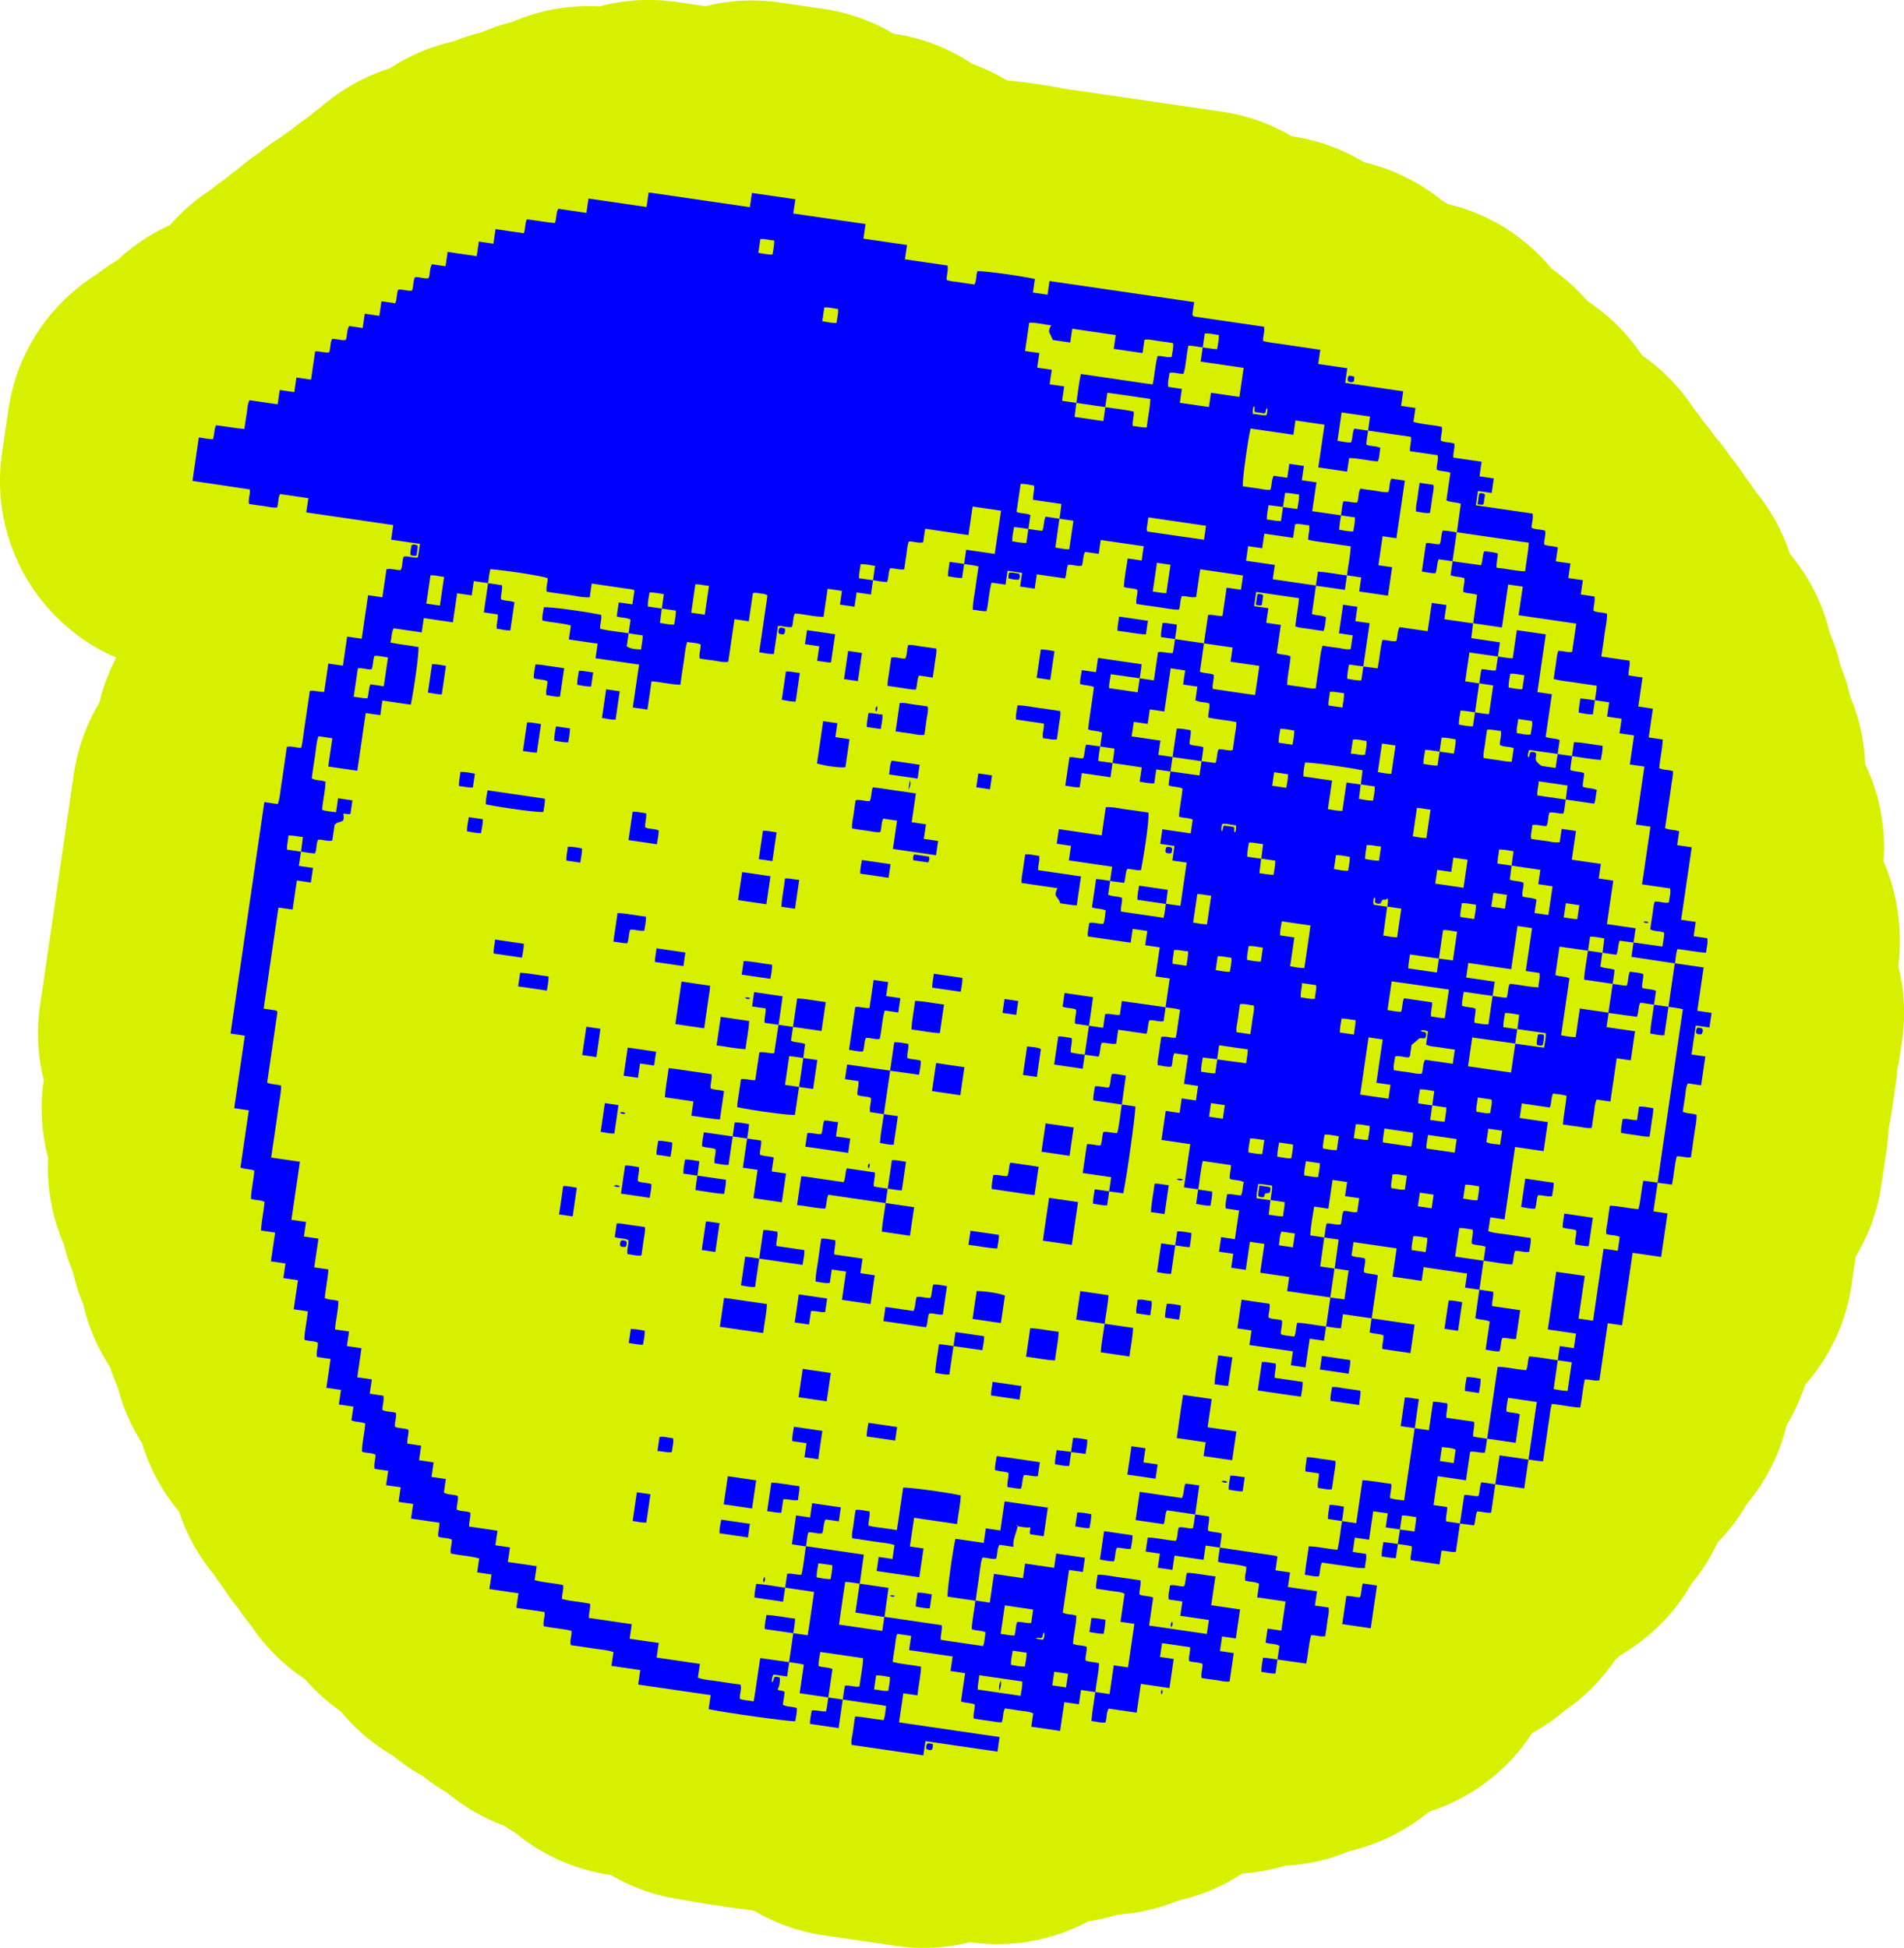 <?xml version="1.0" encoding="UTF-8"?><svg id="Layer_1" xmlns="http://www.w3.org/2000/svg" viewBox="0 0 620.11 634.44"><defs><style>.cls-1{fill:#d6f000;}.cls-1,.cls-2{stroke-width:0px;}.cls-2{fill:blue;}</style></defs><polygon class="cls-1" points="274.47 553.58 274.47 553.58 274.47 553.58 274.47 553.58 274.47 553.58"/><path class="cls-1" d="m301.93,568.04c-.26.54-.44,1.1-.12,1.69.56.27,1.12.45,1.71.14.3-.48.31-.99.27-1.82-.7-.02-1.24-.41-1.85,0Z"/><path class="cls-1" d="m378.38,551.91c.14-.53.49-1.03.02-1.63-.14.53-.49,1.06-.02,1.63Z"/><path class="cls-1" d="m618.27,314.83c.64-5.38.88-12.37-.63-20.56-.88-4.79-2.3-9.38-4.19-13.72.83-11.22-1.38-22.06-5.98-31.64-.28-7.73-1.98-15.17-4.87-22.04-.78-3.41-1.84-6.73-3.16-9.92-.85-3.74-2.03-7.36-3.53-10.84-2.28-9.54-6.77-18.34-12.97-25.73-2.43-7.43-6.23-14.31-11.15-20.29-1.03-1.58-2.13-3.11-3.29-4.59-1.47-2.32-3.08-4.54-4.84-6.65-.62-.94-1.28-1.87-1.95-2.78-.97-1.3-1.98-2.55-3.04-3.77-1.12-1.6-2.32-3.16-3.6-4.65-1.07-1.58-2.21-3.1-3.42-4.57-4.46-6.85-10.21-12.75-16.89-17.38-.62-.94-1.27-1.86-1.95-2.77-4.41-5.91-9.77-10.94-15.82-14.92-3.4-3.94-7.29-7.44-11.57-10.42-8.45-10.27-20.18-17.9-33.88-21.14-.6-.37-1.21-.73-1.82-1.07-7.38-6.03-16.06-10.33-25.43-12.52-7.06-4.3-15.02-7.24-23.53-8.48-6.93-4.08-14.63-6.82-22.74-8l-47.11-6.87c-.88-.13-1.76-.24-2.64-.33-3.75-.73-11.98-2.22-20.35-3.01-3.5-2.13-7.25-3.92-11.2-5.34-7.66-5.11-16.43-8.52-25.72-9.88-6.96-4.12-14.71-6.89-22.87-8.08l-14.15-2.06c-8.35-1.22-16.55-.73-24.26,1.2l-9.38-1.37c-8.46-1.24-17-.71-25.12,1.44-9.8-.55-19.56,1.21-28.49,5.09-3.38.84-6.68,1.96-9.86,3.35-3.06.74-6.05,1.71-8.94,2.89-7.42,1.63-14.53,4.61-20.96,8.84-8.3,2.62-15.92,6.94-22.41,12.6-1.56,1.1-3.07,2.27-4.53,3.52-1.73,1.17-3.4,2.43-5.01,3.77-1.24.83-2.46,1.7-3.64,2.61-2.54,1.57-4.98,3.32-7.27,5.23-2.29,1.52-4.47,3.19-6.54,5-1.56,1.1-3.08,2.28-4.55,3.53-1.62,1.1-3.2,2.27-4.71,3.52-4.8,3.14-9.14,6.93-12.91,11.24-6.22,2.82-11.98,6.64-17,11.35-2.4,1.42-4.7,3-6.9,4.74-15.07,9.43-26.02,25.17-28.78,44.08l-2.06,14.15c-4.19,28.68,11.77,55.66,37.19,66.61-2.4,4.58-4.25,9.5-5.47,14.66-4.2,6.94-7.11,14.82-8.35,23.36l-11,75.39c-1.19,8.15-.75,16.38,1.21,24.22v.08c-1.28,8.7-.7,17.25,1.44,25.24-.5,9.83,1.34,19.43,5.12,28.13.77,3.15,1.77,6.22,3,9.19.81,3.6,1.92,7.1,3.33,10.46,1.66,7.21,4.6,14.12,8.73,20.38.72,2.27,1.56,4.5,2.53,6.67,1.66,6.46,4.33,12.56,7.88,18.11,2.08,6.91,5.36,13.47,9.76,19.37.68.91,1.38,1.8,2.1,2.66.07.1.14.21.21.31,2.44,7.41,6.24,14.27,11.16,20.24,1,1.54,2.07,3.03,3.2,4.47,1.48,2.34,3.11,4.59,4.88,6.72,1.25,1.88,2.6,3.69,4.05,5.43.63.94,1.28,1.88,1.96,2.79,4.4,5.91,9.77,10.93,15.81,14.91,3.4,3.94,7.29,7.44,11.57,10.43,4.73,5.74,10.48,10.66,17.02,14.45,3.05,2.55,6.36,4.82,9.89,6.76,2.46,1.97,5.08,3.76,7.83,5.35,5.45,4.55,11.67,8.17,18.43,10.67,1.18.79,2.39,1.55,3.63,2.27,8.79,7.3,19.49,12.11,30.97,13.79l.24.03c5.5,3.24,11.59,5.67,18.14,7.13.19.04,14.73,2.85,28.27,4.4,6.89,4.09,14.64,6.9,22.92,8.1l23.37,3.41c3.07.45,6.12.67,9.13.67,5.17,0,10.24-.64,15.11-1.86,13.78,1.99,27.16-.67,38.55-6.79,3.23-.48,6.42-1.21,9.54-2.19,1.11-.08,2.26-.18,3.43-.32,5.71-.68,11.2-2.13,16.37-4.26,7.36-1.64,14.41-4.6,20.79-8.79,2.19-.16,4.5-.44,6.9-.87,2.4-.43,4.75-1,7.04-1.69,7.42-.37,14.52-2.02,21.06-4.76,9.54-2.22,18.37-6.65,25.82-12.82,13.79-4.39,25.71-13.47,33.6-25.62,2.52-1.38,4.96-2.93,7.29-4.67,1.12-.83,2.2-1.7,3.25-2.6,6.5-4.45,12.11-10.09,16.53-16.62.6-.51,1.2-1.03,1.78-1.56,9.47-5.5,17.46-13.44,22.99-23.1,3.39-4.1,6.28-8.65,8.56-13.56,3.66-3.73,6.87-7.92,9.52-12.51,6.15-7.32,10.63-16.06,12.93-25.65,2.51-4.13,4.54-8.56,6.04-13.19,7.85-8.83,13.29-19.98,15.13-32.55l1.34-9.18c4.23-7,7.12-14.9,8.36-23.33.09-.61.18-1.21.27-1.81.26-1.7.55-3.6.82-5.74l.02-.1c.37-2.15,1.02-5.97,1.28-10.83.37-1.62.68-3.27.92-4.94l1.37-9.37c.24-1.65.42-3.3.53-4.94.33-1.49.61-3,.83-4.53l.69-4.75c1.21-8.3.73-16.46-1.17-24.13Z"/><path class="cls-1" d="m325.48,550.7c.48-1.07.68-2.19.47-3.36-.49,1.07-.68,2.19-.47,3.36Z"/><g id="erJ1CN.tif"><path class="cls-2" d="m381.2,251.29c-1.47-.21-2.94-.43-4.62-.67-.23,1.54-.44,2.98-.66,4.55-1.67.05-3.1-.3-4.75-.57.22-1.51.43-2.95.68-4.64-3.3-.55-6.41-.95-9.5-1.41h0c.19-1.55.53-3.08.6-4.73-1.68-.24-3.15-.46-4.62-.67v-.02c.2-1.47.42-2.94.64-4.5-1.44-.69-3.01-.42-4.6-1.06.52-4.54,1.33-9.1,1.92-13.77-1.4-.71-2.97-.41-4.51-1.04-.04-1.41.31-2.83.57-4.48,1.51.22,2.95.43,4.6.67.24-1.64.45-3.08.68-4.66,4.78.7,9.35,1.36,14.15,2.06-.06,1.52-.4,3.04-.6,4.58-3.1-.44-6.21-.88-9.39-1.33-.27,1.69-.62,3.11-.58,4.54,3.18.46,6.19.9,9.31,1.36.24-1.62.45-3.09.67-4.56,1.47.21,2.94.43,4.62.67.46-3.12.89-6.13,1.34-9.18,1.68-.3,3.1.43,4.8.27.37-1.43.48-3,.73-4.53h.01c3.14.45,6.28.91,9.43,1.37-.44,3.1-.88,6.21-1.32,9.25,1.62.66,3.19.37,4.49,1.01.16,1.61-.57,3.03-.29,4.6,2.34.34,4.6.68,6.85,1,2.32.33,4.64.71,6.92.99.48-3.28.92-6.28,1.39-9.49-3.16-.46-6.16-.9-9.38-1.37.24-1.64.45-3.09.67-4.62-3.26-.48-6.3-.92-9.34-1.36.44-3.05.89-6.09,1.35-9.23,1.58-.26,3.01.46,4.7.29.43-2.96.87-5.97,1.34-9.2,1.65.24,3.09.45,4.66.68.24-1.65.45-3.09.68-4.64-4.65-.68-9.23-1.35-13.94-2.03-.44,3.04-.87,5.99-1.32,9.01-1.6.39-3.03-.36-4.63-.26-.72,1.27-.41,2.86-.97,4.39-2.33.06-4.62-.56-6.95-.85-2.27-.28-4.53-.65-6.89-.99-.31-1.56.43-2.99.29-4.61-1.3-.62-2.86-.39-4.41-.93.19-3.04.77-6.04,1.26-9.27,1.53.22,2.97.43,4.54.66.24-1.65.45-3.09.68-4.65-4.62-.67-9.21-1.34-14-2.04-.22,1.51-.43,2.96-.66,4.52-1.59-.23-2.97-.43-4.44-.65-.79,1.43-.52,3-1.05,4.51-1.43.33-2.86-.41-4.46-.32-.71,1.29-.39,2.88-1.02,4.46-2.95-.43-5.97-.87-9.2-1.34-.24,1.65-.45,3.09-.68,4.67-1.65-.24-3.09-.45-4.75-.69.21-1.44.42-2.89.65-4.45l-4.75-.69c-.22,1.51-.43,2.96-.66,4.52-1.59-.23-2.97-.43-4.54-.66-.88,3.05-.9,6.15-1.62,9.26-1.46.23-2.87-.36-4.48-.39-.04-2.5.56-4.8.85-7.13.28-2.27.65-4.53,1.01-6.99-1.58-.46-3.16-.53-4.69-.8h-.01c.22-1.49.43-2.96.68-4.65,3.14.46,6.15.9,9.3,1.36.7-4.8,1.37-9.38,2.06-14.09-3.04-.44-6.04-.88-9.27-1.35-.45,3.06-.89,6.08-1.36,9.3-4.8-.7-9.38-1.37-14.09-2.06l-.65,4.42c-1.6.36-3.03-.34-4.66-.28-.62,1.4-.57,3-.84,4.52-.26,1.47-.44,2.96-.68,4.56-1.54.25-2.97-.39-4.57-.35-.69,1.32-.39,2.9-1.02,4.49-1.49-.03-3.02-.39-4.56-.59.21-1.54.43-3.07.65-4.67-1.71-.27-3.13-.62-4.66-.57-.24,1.59-.61,3.01-.55,4.59l4.55.66c-.22,1.47-.43,2.95-.68,4.64-1.55-.23-3-.44-4.66-.68l-.68,4.66c-1.65-.24-3.09-.45-4.75-.69.22-1.48.43-2.93.65-4.47-1.66-.24-3.09-.45-4.66-.68-.45,3.06-.88,6.01-1.33,9.12-3.18.03-6.15-.9-9.32-1.08-.74,1.3-.43,2.88-.98,4.39-1.44.31-2.87-.45-4.56-.3l-1.33,9.11c-1.69.03-3.11-.3-4.77-.58.91-6.24,1.81-12.4,2.7-18.48-.86-.65-1.69-.55-2.45-.67-.68-.11-1.36-.37-2.3-.09-.43,2.92-.87,5.94-1.34,9.16-1.66-.24-3.1-.45-4.66-.68-.69,4.74-1.35,9.26-2.02,13.88-1.68.32-3.2-.25-4.73-.41-1.49-.16-2.97-.42-4.56-.65-.33-1.53.37-2.96.3-4.58-1.32-.6-2.82-.53-4.41-.82-.71,2.31-.8,4.68-1.19,7-.38,2.26-.67,4.52-1.02,6.94-3.15-.08-6.13-.88-9.38-1.14-.45,3.05-.89,6.07-1.35,9.22-1.65-.24-3.09-.45-4.75-.69.67-4.58,1.34-9.16,2.04-13.96-4.8-.7-9.38-1.37-14.18-2.07.24-1.65.45-3.1.69-4.75-3.23-.47-6.24-.91-9.38-1.37.23-1.59.43-2.96.66-4.52-3.05-.92-6.15-.91-9.26-1.64-.23-1.46.29-2.88.44-4.32,2.07-.17,12.3,1.18,18.68,2.47.28,1.45-.45,2.88-.31,4.53,3.01.75,6.16.96,9.26,1.49-.2,1.37-.4,2.75-.62,4.24,1.52.97,3.04.93,4.68,1.03.13-1.63.56-3.04.5-4.61-1.63-.24-3.1-.45-4.57-.67.22-1.47.43-2.95.65-4.45-1.43-.8-3.03-.46-4.52-1.08.21-1.44.42-2.88.66-4.54,1.45.21,2.9.42,4.46.65.24-1.65.45-3.09.66-4.55-.75-.48-1.57-.42-2.33-.54-3.82-.58-7.64-1.12-11.59-1.7-.23,1.58-.43,2.96-.65,4.47-2.49.14-4.78-.53-7.1-.81-2.27-.27-4.54-.65-6.9-.99-.36-1.53.39-2.96.3-4.43-1.9-.71-12.78-2.44-18.66-2.94-.41,1.47-.49,3.04-.76,4.57h0c-1.47-.21-2.95-.43-4.64-.67-.23,1.56-.44,3.01-.68,4.66-1.65-.24-3.09-.45-4.75-.69-.47,3.22-.91,6.24-1.38,9.46-3.22-.47-6.24-.91-9.47-1.38-.24,1.65-.45,3.1-.68,4.66-3.16-.46-6.11-.89-9.14-1.33-.8,1.44-.55,2.99-1.07,4.61,3.12.72,6.19.92,9.16,1.5.15,2.06-1.35,13.23-2.52,18.77-2.99-.44-6-.88-9.23-1.35-.24,1.65-.45,3.1-.69,4.76l-4.75-.69c-.93,6.37-1.83,12.52-2.74,18.8-3.23-.47-6.24-.91-9.47-1.38.45-3.08.89-6.1,1.34-9.21-1.59-.23-2.96-.43-4.52-.66-.78,2.17-.79,4.55-1.19,6.85-.39,2.26-.67,4.53-1.01,6.85,1.34.89,2.96.45,4.49,1.13-.03,2.97-.88,5.95-1.09,9.15,1.39.51,2.86.54,4.53.78l.66-4.54c1.65.24,3.09.45,4.67.68-.21,1.44-.42,2.88-.63,4.35-.77.39-1.56-.18-2.35,0,.13.81.31,1.57-.13,2.27-.79.53-1.91.37-2.7,1.35-.23,1.56-.48,3.3-.75,5.11-1.57.37-3-.39-4.61-.28-.69,1.29-.38,2.88-1.01,4.47-1.49-.02-3.02-.39-4.56-.58.2-1.54.4-3.08.62-4.74-1.68-.16-3.1-.55-4.69-.53-.15,1.62-.55,3.04-.52,4.61,1.64.24,3.11.45,4.57.67-.22,1.47-.43,2.95-.68,4.64,1.57.23,3.01.44,4.59.67-.24,1.65-.45,3.09-.69,4.75-1.46-.21-2.9-.42-4.56-.67-.47,3.22-.91,6.24-1.38,9.47-1.65-.24-3.1-.45-4.62-.67-1.62,11.09-3.2,21.95-4.81,32.95,1.49.22,2.86.42,4.11.6.16.22.22.28.27.36.04.07.1.16.09.23-1.1,7.59-2.21,15.18-3.34,22.9,1.46.68,3.01.48,4.56.99-.03,2.61-.65,5.18-.98,7.76-.32,2.54-.72,5.06-1.09,7.6-.38,2.61-.76,5.22-1.18,8.06,3.12.45,6.13.89,9.36,1.37-.93,6.37-1.83,12.53-2.76,18.9,1.65.24,3.1.45,4.75.69-.24,1.65-.45,3.1-.69,4.75,1.65.24,3.1.45,4.75.69-.47,3.23-.91,6.24-1.37,9.37,1.59.23,2.97.43,4.61.67-.22,3.15-.88,6.15-1.2,9.29,1.33.76,2.92.43,4.45,1.02-.04,3.01-.87,5.99-1.11,9.24,1.47.21,2.92.43,4.57.67-.24,1.65-.45,3.09-.69,4.75,1.65.24,3.1.45,4.75.69-.47,3.22-.91,6.24-1.38,9.47,1.65.24,3.1.45,4.75.69-.24,1.65-.45,3.1-.68,4.66,1.59.23,2.96.43,4.42.65.36,1.6-.34,3.03-.28,4.63,1.28.73,2.86.42,4.37.97.31,1.44-.45,2.87-.31,4.49,1.29.65,2.87.38,4.37.96.23,1.44-.49,2.87-.32,4.56l4.5.66-.69,4.75c1.65.24,3.1.45,4.75.69-.24,1.65-.45,3.1-.69,4.75,1.65.24,3.1.45,4.66.68l-.64,4.42c1.43.81,3,.53,4.51,1.06.34,1.44-.42,2.87-.31,4.47,1.3.68,2.88.38,4.39.98.24,1.42-.45,2.85-.35,4.55,2.98.44,6,.88,9.23,1.35-.24,1.65-.45,3.1-.69,4.75,1.65.24,3.1.45,4.75.69-.24,1.65-.45,3.1-.69,4.75,3.23.47,6.24.91,9.38,1.37-.23,1.59-.43,2.97-.66,4.54,3.06.86,6.15.91,9.26,1.61.27,1.45-.39,2.88-.34,4.52,2.92.82,6.01.88,9.13,1.57.19,1.49-.43,2.93-.38,4.61,4.59.67,9.17,1.34,13.97,2.04-.24,1.65-.45,3.09-.69,4.75,3.22.47,6.24.91,9.47,1.38l-.69,4.75c4.8.7,9.39,1.37,14.1,2.06-.23,1.59-.43,2.96-.65,4.48,2.34.84,4.73.86,7.03,1.26,2.26.39,4.53.67,6.85,1.01.48,1.55-.4,2.97-.21,4.62,1.29.56,2.79.51,4.51.81.78-4.63,1.35-9.23,2.11-14.08,3.2.45,6.31.89,9.42,1.33l.02.02-.68,4.64c-1.57-.23-3.01-.44-4.41-.64-.59.87-.57,1.64-.56,2.52.85-.37.28-1.35.96-1.71.49-.18.98,0,1.62.19.13,1.34-.07,2.65-.68,3.91.63.52,1.58.11,2.28.85-.19,1.28-.39,2.66-.6,4.11,1.43.79,3.02.47,4.56,1.08.09,1.42-.31,2.84-.52,4.27-2.18.11-23.26-2.84-28.21-3.94l.67-4.56c-4.12-.6-8.02-1.17-11.92-1.74-3.83-.56-7.65-1.12-11.7-1.71.23-1.61.45-3.05.69-4.71-3.23-.47-6.24-.91-9.39-1.37.23-1.59.43-2.96.66-4.5-2.35-.8-4.73-.85-7.03-1.24-2.26-.38-4.54-.67-6.86-1.01-.47-1.54.4-2.97.21-4.66-2.87-.73-5.95-.87-9.04-1.51-.29-1.51.45-2.94.29-4.63-2.95-.43-5.97-.87-9.2-1.34.24-1.65.45-3.09.69-4.75-3.23-.47-6.24-.91-9.47-1.38.24-1.65.45-3.1.69-4.75-1.65-.24-3.1-.45-4.67-.68.23-1.59.43-2.96.66-4.54-3.05-.88-6.14-.92-9.23-1.62-.34-1.46.4-2.89.31-4.49-1.29-.72-2.88-.39-4.39-.98-.27-1.43.46-2.86.31-4.55-2.95-.43-5.97-.87-9.2-1.34.24-1.65.45-3.1.69-4.76-1.65-.24-3.1-.45-4.75-.69.24-1.65.45-3.1.69-4.75-1.65-.24-3.1-.45-4.75-.69l.68-4.66c-1.59-.23-2.97-.43-4.42-.64-.38-1.6.36-3.03.27-4.63-1.28-.73-2.87-.41-4.4-.99.04-3.01.88-5.99,1.08-9.15-1.36-.65-2.94-.38-4.51-1.02.2-1.39.41-2.84.66-4.5-1.65-.24-3.09-.45-4.75-.69l.69-4.75c-1.65-.24-3.1-.45-4.75-.69.47-3.23.91-6.24,1.37-9.38-1.59-.23-2.97-.43-4.42-.65-.37-1.6.35-3.03.28-4.63-1.28-.73-2.87-.41-4.4-.99.03-3.02.87-5.99,1.1-9.25-1.46-.21-2.91-.42-4.57-.67.47-3.22.91-6.24,1.38-9.47-1.65-.24-3.1-.45-4.75-.69.24-1.65.45-3.1.69-4.76-1.65-.24-3.1-.45-4.75-.69.47-3.23.91-6.24,1.37-9.38-1.59-.23-2.97-.43-4.59-.67.17-3.16.88-6.15,1.17-9.3-1.32-.76-2.91-.43-4.44-1.02.06-3.01.86-5.99,1.09-9.15-1.37-.67-2.95-.38-4.52-1.04.89-6.11,1.79-12.26,2.72-18.64-1.65-.24-3.1-.45-4.75-.69,1.16-7.94,2.29-15.67,3.45-23.62-1.65-.24-3.1-.45-4.64-.68,3.68-25.23,7.33-50.25,11-75.39,1.48.22,2.86.42,4.36.64.78-2.09.81-4.2,1.16-6.25.34-2,.6-4.01.89-6.02.31-2.09.61-4.19.93-6.38,1.54-.35,2.97.38,4.7.29.46-1.96.63-4.05.95-6.11.31-2.01.59-4.01.89-6.02.31-2.09.61-4.18.93-6.36,1.56-.3,2.99.43,4.69.28.43-2.95.87-5.97,1.34-9.2,1.65.24,3.09.45,4.75.69l1.38-9.47c1.65.24,3.1.45,4.75.69.7-4.8,1.37-9.38,2.07-14.18,1.65.24,3.1.45,4.66.68.46-3.16.89-6.11,1.33-9.14,1.6-.36,3.03.35,4.62.28.73-1.28.41-2.87.97-4.38,1.44-.31,2.87.45,4.54.31.45-1.34.45-2.82.79-4.47-3.15-.46-6.17-.9-9.4-1.37.24-1.65.45-3.1.69-4.75-9.52-1.39-18.81-2.75-28.33-4.13.24-1.65.45-3.1.68-4.63-3.17-.46-6.11-.89-9.22-1.35-.71,1.25-.44,2.83-.98,4.38-1.52.16-3.04-.32-4.58-.5-1.48-.17-2.96-.42-4.54-.65-.33-1.55.43-2.98.27-4.73-3.04-.46-6.15-.92-9.26-1.39-3.14-.47-6.28-.93-9.43-1.39.69-4.72,1.38-9.43,2.06-14.15,1.55.18,3.08.55,4.57.58.63-1.59.33-3.17,1.05-4.54,3.14.33,6.13.97,9.23,1.2.25-1.74.42-3.23.7-4.7.29-1.52.18-3.13.96-4.67,3.05.44,6,.88,9.16,1.34.23-1.57.44-3.02.68-4.67,1.65.24,3.1.45,4.75.69.24-1.66.45-3.1.69-4.75,1.66.24,3.1.45,4.76.69.47-3.23.91-6.24,1.34-9.19,1.7-.16,3.13.58,4.56.3.57-1.51.25-3.1.98-4.38,1.6-.09,3.03.65,4.45.32.53-1.51.25-3.09,1.06-4.51,1.47.21,2.84.41,4.43.65.23-1.57.44-3.01.68-4.66,1.65.24,3.1.45,4.75.69.24-1.66.45-3.1.69-4.75,1.66.24,3.1.45,4.5.66.64-1.58.37-3.15.98-4.45,1.62-.16,3.05.58,4.47.31.59-1.5.27-3.09.98-4.38,1.6-.1,3.03.65,4.46.32.51-1.52.25-3.09,1.05-4.51,1.46.21,2.84.41,4.43.65.23-1.56.44-3.01.68-4.67,3.23.47,6.24.91,9.47,1.38.24-1.66.45-3.11.69-4.75,1.66.24,3.1.45,4.75.69.24-1.66.45-3.1.69-4.75,3.23.47,6.25.91,9.24,1.35.53-1.6.32-3.16.97-4.53,3.17.34,6.17.98,9.14,1.21.56-1.65.3-3.22,1.1-4.65,3.03.44,5.98.87,9.15,1.33.23-1.57.44-3.02.68-4.67,6.37.93,12.53,1.83,18.9,2.76.24-1.66.45-3.1.69-4.75,11.09,1.62,21.96,3.2,32.96,4.81.25-1.69.46-3.17.68-4.64,4.72.69,9.43,1.38,14.15,2.06-.22,1.47-.43,2.95-.68,4.64,7.85,1.15,15.58,2.27,23.53,3.43-.24,1.65-.45,3.1-.69,4.75,4.8.7,9.39,1.37,14.19,2.07-.24,1.65-.45,3.1-.68,4.67,4.74.69,9.26,1.35,13.86,2.02.36,1.6-.34,3.03-.27,4.67,1.4.6,3,.56,4.53.84,1.47.26,2.96.44,4.53.67.75-1.39.44-2.98.98-4.35,2.04-.12,13.58,1.44,18.71,2.55-.21,1.41-.42,2.86-.65,4.43,1.66.24,3.1.45,4.76.69.21-1.46.42-2.9.65-4.45,15.81,2.31,31.39,4.58,47.11,6.87-.21,1.46-.41,2.83-.59,4.06.16.24.2.32.26.39.05.06.11.14.19.17.17.06.34.1.51.13,7.42,1.09,14.84,2.17,22.36,3.26.36,1.54-.37,2.97-.28,4.65,1.96.56,4.06.68,6.12,1.02,2,.33,4.02.59,6.02.89,2.09.31,4.18.61,6.49.95-.22,1.53-.43,2.98-.68,4.64,3.23.47,6.24.91,9.47,1.38-.24,1.65-.45,3.1-.69,4.75,6.37.93,12.53,1.83,18.9,2.76-.24,1.65-.45,3.1-.69,4.75,1.65.24,3.1.45,4.67.68-.23,1.59-.43,2.97-.66,4.53,3.06.88,6.15.91,9.24,1.62.34,1.45-.4,2.88-.31,4.48,1.29.71,2.88.39,4.39.98.27,1.43-.47,2.86-.3,4.56,2.95.43,5.97.87,9.2,1.34l-.69,4.75c1.65.24,3.1.45,4.66.68-.24,1.65-.45,3.09-.69,4.75-1.5-.22-2.94-.43-4.48-.65-.24,1.66-.45,3.09-.68,4.66,6.2.9,12.29,1.79,18.46,2.69.37,1.6-.35,3.03-.27,4.64,1.29.69,2.87.4,4.38.96.29,1.44-.45,2.87-.31,4.49,1.3.62,2.86.39,4.45.95-.21,1.43-.42,2.87-.66,4.53,1.65.24,3.1.45,4.75.69-.24,1.65-.45,3.1-.69,4.75,1.65.24,3.1.45,4.75.69l-.68,4.66c1.59.23,2.97.43,4.43.65.35,1.6-.35,3.03-.29,4.63,1.28.73,2.86.42,4.4.98.05,2.32-.56,4.62-.84,6.95-.28,2.27-.65,4.53-1.01,7.01,3.1.45,6.11.89,9.19,1.34.25,1.69-.45,3.12-.29,4.81l4.51.66c-.47,3.23-.91,6.24-1.38,9.47,1.65.24,3.1.45,4.76.69-.47,3.23-.91,6.24-1.37,9.38,1.59.23,2.97.43,4.57.67-.11,3.17-.88,6.15-1.13,9.31,1.31.75,2.9.43,4.48,1.02.04,1.5-.36,3.03-.55,4.58-.2,1.58-.45,3.14-.68,4.72-.22,1.48-.43,2.97-.65,4.45-.23,1.56-.46,3.13-.7,4.78,1.42.72,3,.42,4.58,1.07-.2,1.38-.41,2.82-.65,4.48,1.65.24,3.1.45,4.75.69-1.16,7.94-2.29,15.67-3.45,23.62,1.65.24,3.1.45,4.75.69-.24,1.65-.45,3.1-.68,4.66,1.59.23,2.97.43,4.44.65.3,1.61-.26,3.02-.42,4.75-3.09-.25-6.09-.87-9.3-1.23-.51,1.52-.55,3.1-.8,4.63l-.06.04c-4.67-.7-9.33-1.4-14.11-2.12.25-1.73.47-3.21.68-4.68,3.11.44,6.22.88,9.4,1.32.24-1.71.65-3.13.55-4.55-1.54-.6-3.12-.28-4.51-1.05.23-1.57.41-3.05.67-4.52.27-1.53.26-3.12.81-4.53,1.66-.09,3.08.65,4.6.3.13-1.55.7-2.97.39-4.57-3.04-.44-5.99-.87-9.14-1.33.92-6.27,1.81-12.42,2.74-18.79-1.64-.24-3.09-.45-4.73-.69.93-6.36,1.83-12.51,2.75-18.88-1.65-.24-3.09-.45-4.74-.69l1.38-9.46c-1.65-.24-3.1-.45-4.74-.69.24-1.65.45-3.1.69-4.75-1.65-.24-3.1-.45-4.74-.69.24-1.66.45-3.1.68-4.65-1.69-.25-3.16-.46-4.63-.68h0c.18-1.55.55-3.08.58-4.73-2.47-.36-4.74-.66-6.99-1.03-2.31-.38-4.68-.5-7.02-1.18.24-1.64.42-3.13.68-4.6.27-1.53.25-3.12.82-4.53,1.65-.09,3.08.65,4.5.31.45-3.09.88-6.04,1.34-9.2-6.25-.91-12.41-1.81-18.78-2.74.47-3.22.91-6.24,1.36-9.31-1.66-.24-3.1-.45-4.75-.69-.69,4.71-1.36,9.29-2.04,13.99-3.26-.48-6.31-.92-9.35-1.36.42-3.1.85-6.2,1.26-9.27-1.62-.56-3.17-.36-4.47-.94-.16-1.62.57-3.04.32-4.47-1.49-.6-3.06-.31-4.48-1.02.23-1.56.44-3.03.66-4.5,3.11.43,6.21.87,9.25,1.29.66-1.61.36-3.18,1.07-4.58,1.54.23,3.01.25,4.39.76.05,1.63-.59,3.05-.35,4.64,3.14.31,6.11,1.06,9.26,1.16.38-3.18.99-6.17,1.21-9.31-7.96-1.16-15.7-2.29-23.44-3.42.43-3.1.87-6.21,1.29-9.24-1.61-.66-3.18-.37-4.71-1.13.45-3.06.88-6.06,1.31-9.01-1.57-.62-3.14-.34-4.43-.99-.14-1.61.58-3.04.28-4.71-3.06-.45-6.07-.89-9.02-1.32-.13-1.68.59-3.11.29-4.67-4.7-.69-9.31-1.36-13.92-2.03.21-1.54.43-3.08.63-4.57-3.28-.48-6.28-.92-9.26-1.35-.46,3.15-.9,6.15-1.35,9.24,1.58.25,3,.6,4.42.57.63-1.53.34-3.11,1.05-4.53,1.56.23,3.03.44,4.5.66-.17,1.55-.55,3.08-.57,4.57,1.59.63,3.17.31,4.55,1.06-.28,1.54-.21,3.04-.82,4.38-3.19-.2-6.16-1.06-9.34-1.09-.23,1.57-.43,2.95-.65,4.42-3.14-.46-6.15-.9-9.38-1.37.68-4.69,1.35-9.28,2.03-13.91-3.23-.47-6.24-.91-9.47-1.38-.23,1.57-.44,3.01-.68,4.66-4.8-.7-9.39-1.37-13.95-2.04-1.1,5.11-2.67,16.75-2.53,18.81,1.46.21,2.93.46,4.42.64,1.54.18,3.06.65,4.58.51.54-1.57.28-3.14,1.06-4.57,1.47.21,2.85.42,4.44.65.23-1.56.44-3.01.66-4.53,1.66.24,3.1.45,4.75.69-.23,1.55-.44,3-.68,4.65,1.66.24,3.1.45,4.76.69-.47,3.23-.91,6.24-1.37,9.38,3.27.48,6.31.92,9.36,1.37-.19,1.54-.52,3.07-.6,4.68,1.66.26,3.08.62,4.61.56.24-1.59.61-3.01.54-4.58-1.61-.24-3.08-.45-4.55-.66.27-1.53.36-3.1.75-4.54,1.7-.15,3.13.59,4.56.31.57-1.51.25-3.1,1.03-4.48,1.57.23,3.05.48,4.53.65,1.54.18,3.06.68,4.57.49.52-1.55.27-3.12.97-4.39,1.53.22,2.9.42,4.39.64-.91,6.25-1.81,12.4-2.74,18.77-1.52-.22-2.97-.43-4.49-.66-.47,3.23-.91,6.24-1.38,9.46,1.55.23,3,.44,4.47.65-.47,3.23-.91,6.24-1.35,9.26-3.14-.46-6.15-.9-9.38-1.37.23-1.58.44-3.02.67-4.58-1.69-.25-3.17-.46-4.64-.68.37-3.12,1.07-6.2,1.22-9.45-2.42-.35-4.69-.66-6.94-1.02-2.32-.37-4.67-.54-6.89-1.11-.14-1.69.63-3.12.26-4.73-1.54,0-2.95-.63-4.55-.33l-.65,4.43c-3.13-.46-6.15-.9-9.37-1.37-.24,1.65-.45,3.1-.69,4.75-1.65-.24-3.1-.45-4.58-.67-.24,1.66-.45,3.1-.69,4.75,3.14.46,6.15.9,9.38,1.37-.24,1.66-.45,3.1-.68,4.66,4.83.71,9.45,1.38,14.07,2.05-.44,3.11-.88,6.22-1.31,9.26,1.64.64,3.22.34,4.6,1.08-.26,1.55-.22,3.04-.84,4.48-1.61-.24-3.1-.42-4.57-.68-1.53-.27-3.12-.25-4.59-.85.31-3.2.99-6.19,1.2-9.17-4.8-.7-9.32-1.36-13.95-2.04-.22,1.54-.43,2.97-.68,4.63,1.54.23,2.99.44,4.64.68-.24,1.65-.45,3.1-.69,4.75,1.65.24,3.1.45,4.75.69-.47,3.23-.91,6.24-1.34,9.2,1.58.65,3.16.35,4.51,1.04-.2,3.15-1.05,6.13-1.1,9.28,1.63.24,3.1.48,4.59.66,1.54.18,3.06.64,4.7.51.35-2.43.64-4.71,1.03-6.96.4-2.31.42-4.69,1.23-6.97,1.62.24,3.1.5,4.59.66,1.53.16,3.05.73,4.55.46.22-1.54.43-2.92.66-4.5-1.54-.22-2.99-.44-4.49-.66.47-3.23.91-6.24,1.36-9.3,1.56.23,3,.44,4.66.68-.23,1.56-.44,3.01-.68,4.66,1.66.24,3.1.45,4.65.68-.71,4.83-1.38,9.45-2.05,14.07-1.54-.2-3.07-.39-4.67-.6-.26,1.67-.62,3.09-.56,4.62,1.59.24,3.01.61,4.59.55.23-1.61.45-3.08.66-4.54,1.54.2,3.09.4,4.64.6.67-3.24.81-6.32,1.55-9.22,1.69-.09,3.12.63,4.54.32.52-1.53.26-3.1,1.06-4.52,3.03.44,5.98.87,9.15,1.33.46-3.14.9-6.16,1.35-9.22,1.66.24,3.1.45,4.76.69-.23,1.56-.44,3.01-.67,4.62,3.26.48,6.31.92,9.35,1.36-.19,1.54-.37,3.08-.59,4.81,3.24.47,6.24.91,9.34,1.36-.24,1.67-.46,3.14-.67,4.61-3.11-.44-6.21-.88-9.28-1.31-.48,3.26-.91,6.27-1.37,9.4,1.62.24,3.09.45,4.56.67-.46,3.14-.91,6.29-1.37,9.43-1.54-.19-3.07-.52-4.68-.6-.26,1.65-.61,3.07-.57,4.61,1.6.24,3.02.61,4.59.54.24-1.61.45-3.08.66-4.55,1.54.19,3.07.53,4.57.59.47-3.23.91-6.24,1.37-9.36-1.62-.24-3.09-.45-4.56-.67.25-1.53.36-3.09.74-4.59,1.68-.05,3.11.58,4.69.37.23-1.58.45-3.05.66-4.52,1.54.18,3.07.54,4.82.59.47-3.21.91-6.22,1.34-9.18,3.22.47,6.22.91,9.43,1.38-.92,6.3-1.82,12.44-2.74,18.8,1.64.24,3.08.45,4.72.69-.7,4.79-1.37,9.37-2.03,13.89,1.56.64,3.14.35,4.57,1.06-.23,1.56-.44,3.03-.66,4.5-3.1-.44-6.2-.88-9.28-1.31-.3.95-.58,1.67-.26,2.46.66-.46.14-1.46.93-1.81.5.05,1.04-.04,1.48.35.38.76-.23,1.54.04,2.3.46,1,1.33,1.58,1.92,1.92,1.7.25,3.05.45,4.51.66.24-1.62.45-3.09.67-4.56,1.57.23,3.14.46,4.71.69h0c-.19,1.54-.53,3.07-.6,4.55,1.59.65,3.16.36,4.48,1.02.08,1.58-.57,3.01-.37,4.43,1.51.6,3.08.32,4.53,1.05-.34,1.51-.31,2.99-.84,4.45-3.19-.47-6.23-.91-9.27-1.35.2-1.54.4-3.08.59-4.57-3.24-.47-6.24-.91-9.38-1.37-.13,1.6-.56,3.02-.5,4.6,3.2.47,6.23.91,9.27,1.35-.24,1.54-.34,3.1-.74,4.54-1.7.15-3.13-.58-4.56-.31-.59,1.51-.26,3.09-.98,4.38-1.6.09-3.03-.65-4.63-.28.02,1.54-.63,2.95-.33,4.48,1.6.23,3.07.5,4.56.65,1.53.16,3.04.73,4.73.41.22-1.48.42-2.85.63-4.32,1.57.23,3.01.44,4.66.68-.45,3.12-.89,6.13-1.36,9.35,3.22.47,6.24.91,9.46,1.38-.24,1.65-.45,3.1-.69,4.75,1.65.24,3.1.45,4.74.69-.7,4.79-1.37,9.37-2.07,14.16,3.22.47,6.24.91,9.35,1.37-.25,1.69-.46,3.16-.68,4.63-1.54-.2-3.07-.4-4.54-.59-.64,1.59-.36,3.16-1.06,4.58-1.56-.23-3.03-.44-4.49-.66.19-1.54.38-3.07.58-4.67-1.67-.25-3.09-.63-4.65-.55-.23,1.61-.45,3.08-.66,4.55-3.1-.44-6.21-.89-9.29-1.32-.48,3.27-.92,6.27-1.35,9.25,1.5.61,3.07.33,4.59,1.07-.91,6.2-1.8,12.35-2.71,18.57,1.63.28,3.06.6,4.73.58.46-3.15.9-6.15,1.36-9.31,3.25.47,6.28.92,9.32,1.36l.05.07c-.21,1.47-.43,2.94-.68,4.63,3.13.46,6.14.9,9.28,1.35-.47,3.23-.91,6.24-1.38,9.47-1.48-.22-2.93-.43-4.58-.67-.7,4.8-1.37,9.38-2.06,14.09-1.59-.23-2.97-.43-4.45-.65-.75,1.54-.66,3.15-.94,4.67-.27,1.47-.44,2.96-.68,4.58-1.63.21-3.15-.3-4.69-.47-1.49-.17-2.96-.42-4.7-.67.23-3.1.89-6.09,1.21-9.27-1.4-.56-2.89-.55-4.42-.8-.71,1.39-.41,2.97-1.06,4.55-2.95-.43-5.97-.87-9.12-1.33-.24,1.65-.45,3.09-.69,4.74,3.02.44,6.03.88,9.17,1.34-.47,3.22-.91,6.23-1.38,9.46-3.06-.45-6.07-.89-9.29-1.36-1.16,7.94-2.29,15.66-3.44,23.6-1.65-.24-3.09-.45-4.63-.68-.23,1.59-.43,2.96-.66,4.51,2.17.78,4.55.79,6.85,1.19,2.26.39,4.53.67,6.92,1.02.26,1.55-.27,2.96-.43,4.51-1.53.35-2.95-.42-4.57-.29-.67,1.29-.38,2.87-.99,4.41-3.1-.14-6.18-.84-9.3-1.22.22-1.54.43-3.07.64-4.57-1.65-.58-3.2-.37-4.5-.96-.15-1.62.57-3.05.3-4.58-1.55-.22-2.97-.62-4.36-.52-.46,3.18-.9,6.18-1.36,9.29,3.19.47,6.23.91,9.27,1.35-.45,3.14-.91,6.28-1.36,9.42l-.02.02c-1.47-.22-2.95-.43-4.64-.68.23-1.56.44-3.01.67-4.59-4.79-.7-9.37-1.37-14.17-2.07-.21,1.45-.42,2.9-.65,4.46-3.23-.47-6.24-.91-9.47-1.38.45-3.07.89-6.09,1.34-9.2-4.8-.7-9.38-1.37-14.06-2.05l-.64,4.38c1.27.71,2.85.43,4.36.96.33,1.44-.43,2.87-.31,4.48,1.3.67,2.87.38,4.5,1.02-.57,4.62-1.35,9.29-1.99,13.97l-.02.02c-3.04-.44-6.07-.89-9.33-1.36-.22,1.53-.43,2.97-.67,4.61-1.75-.07-3.28-.42-4.82-.6h0c.46-3.15.92-6.29,1.39-9.43,1.54.2,3.08.41,4.57.6.47-3.25.91-6.25,1.37-9.4-1.61-.23-3.08-.45-4.54-.66.43-3.1.85-6.2,1.29-9.42-1.72-.25-3.19-.47-4.66-.68.26-1.53.35-3.1.74-4.54,1.7-.15,3.13.59,4.56.31.58-1.51.25-3.1.98-4.38,1.6-.1,3.03.65,4.44.31.22-1.52.42-2.9.65-4.49-1.53-.22-2.98-.43-4.62-.67.24-1.65.45-3.1.67-4.6-1.65-.24-3.09-.45-4.74-.69-.46,3.13-.9,6.15-1.37,9.37-1.65-.24-3.1-.45-4.63-.68-.49,3.22-1.09,6.21-1.28,9.38,1.63.24,3.11.45,4.58.67-.44,3.1-.88,6.2-1.33,9.46,1.72.25,3.18.46,4.65.68-.45,3.13-.9,6.27-1.36,9.4-4.61-.67-9.22-1.35-14.05-2.05.22-1.52.43-2.97.67-4.62-3.21-.47-6.22-.91-9.44-1.38.47-3.21.91-6.22,1.37-9.38-1.64-.24-3.08-.45-4.73-.69-.44,3-.88,6.01-1.34,9.15-1.65-.24-3.08-.45-4.74-.69.21-1.46.42-2.9.66-4.55-1.65-.24-3.09-.45-4.64-.68.24-1.65.45-3.09.69-4.74,1.52.22,2.96.43,4.49.66.47-3.22.91-6.23,1.37-9.36-1.48-.22-2.86-.42-4.32-.63-.33-1.6.25-3.01.38-4.59,1.51-.33,2.94.36,4.56.3.65-1.3.46-2.82.9-4.3-1.43-.8-3.01-.49-4.52-1.06-.28-1.43.45-2.86.32-4.49-2.97-.43-5.97-.87-9.16-1.34-.74,3-.95,6.15-1.48,9.24h-.02c-1.47-.2-2.94-.41-4.62-.66.69-4.7,1.35-9.28,2.05-14.07-3.21-.47-6.22-.91-9.37-1.37.47-3.22.91-6.22,1.38-9.45,1.42.21,2.86.42,4.51.66.24-1.65.45-3.09.69-4.74,1.64.24,3.09.45,4.64.68.24-1.65.45-3.09.69-4.74-1.5-.22-2.94-.43-4.59-.67.47-3.22.91-6.23,1.36-9.33-1.59-.23-2.96-.43-4.48-.65-.71,1.26-.44,2.83-.96,4.36-1.44.21-2.85-.29-4.47-.47-.14-1.61.32-3.13.51-4.67.18-1.48.42-2.96.65-4.53,1.55-.34,2.97.4,4.65.29.47-1.43.52-3.01.78-4.53.24-1.47.44-2.95.68-4.62-1.57-.48-3.14-.55-4.68-.79l-.03-.05c.44-3.04.89-6.08,1.36-9.34-1.55-.23-2.99-.44-4.64-.68.47-3.22.91-6.23,1.38-9.46-1.65-.24-3.09-.45-4.74-.69.24-1.65.45-3.1.68-4.64-1.65-.24-3.09-.45-4.75-.69-.22,1.53-.43,2.97-.66,4.5-4.73-.69-9.25-1.35-13.91-2.03-.28-1.42.29-2.84.42-4.39,1.51-.35,2.94.38,4.57.3.59-1.32.53-2.82.8-4.36-1.37-.74-2.96-.43-4.48-1.03.43-2.97.87-5.97,1.34-9.21,1.49.03,3.02.4,4.57.58h.01c-.21,1.48-.43,2.95-.66,4.51,1.43.71,3,.42,4.5,1.03.22,1.42-.48,2.85-.34,4.46,4.54.66,9.11,1.33,13.9,2.03.41-1.44.5-3.01.74-4.54l.05-.03c1.47.21,2.94.43,4.69.68.7-4.7,1.36-9.28,2.04-14.08-1.56-.23-3.01-.44-4.66-.68l.69-4.75c-1.65-.24-3.1-.45-4.64-.68l.69-4.75c3.11.45,6.13.89,9.23,1.35.23-1.59.43-2.96.65-4.47-1.27-.74-2.86-.41-4.46-1.01.15-2.98.87-5.97,1.16-9.12-1.35-.71-2.93-.41-4.52-1.04.04-1.49.4-3.02.59-4.56,3.11.44,6.21.87,9.44,1.33.25-1.72.47-3.19.68-4.66,1.54.2,3.08.41,4.55.6.63-1.62.35-3.19,1.01-4.48,1.61-.13,3.04.62,4.58.29.23-1.57.48-3.04.65-4.53.18-1.54.64-3.06.51-4.63-3.15-.63-6.21-.82-9.12-1.48-.07-1.73.63-3.16.32-4.58-1.52-.51-3.09-.26-4.51-1.05.21-1.46.41-2.84.65-4.42-1.56-.23-3-.44-4.65-.68.24-1.65.45-3.09.67-4.6-1.65-.24-3.09-.45-4.73-.69-.68,4.69-1.35,9.27-2.05,14.06-1.65-.24-3.09-.45-4.74-.69-.24,1.65-.45,3.09-.69,4.74l-4.53-.66c-.24,1.66-.45,3.09-.69,4.73,3.15.46,6.16.9,9.37,1.37-.24,1.65-.45,3.09-.68,4.65,1.68.25,3.16.46,4.63.68-.23,1.57-.46,3.14-.69,4.71Zm29.54,28.42c-.18,1.53-.37,3.07-.57,4.72,1.66.15,3.08.55,4.6.53.25-1.61.6-3.03.56-4.63-1.61-.23-3.07-.45-4.53-.66.19-1.53.37-3.07.57-4.73-1.67-.15-3.08-.55-4.6-.53-.26,1.61-.6,3.03-.57,4.64,1.61.24,3.07.45,4.54.66Zm55.73,80.35c.22-1.54.43-3.07.66-4.67-1.71-.27-3.13-.62-4.67-.58-.24,1.6-.61,3.01-.55,4.59,1.61.24,3.08.45,4.55.66-.22,1.54-.43,3.07-.67,4.74,1.73.16,3.15.56,4.74.53.14-1.62.55-3.03.51-4.6-1.64-.24-3.11-.45-4.57-.67Zm-250.91-161.84c.21-1.54.43-3.07.65-4.67-1.71-.27-3.13-.62-4.67-.58-.24,1.59-.61,3.01-.55,4.59,1.61.24,3.08.45,4.55.66-.2,1.54-.4,3.07-.6,4.68,1.67.25,3.09.62,4.62.56.24-1.59.61-3.01.54-4.58l-4.55-.66Zm253.28,46.6c1.54.22,3.07.43,4.68.65.27-1.71.62-3.12.58-4.66-1.6-.24-3.02-.61-4.59-.55-.24,1.61-.45,3.08-.66,4.55-1.54-.19-3.06-.52-4.67-.6-.26,1.66-.61,3.08-.57,4.61,1.59.24,3.01.61,4.58.54.24-1.61.45-3.08.66-4.55Zm-54.99,146.06c.04-1.54.59-3.05.44-4.72-1.56-.14-2.97-.54-4.49-.51-.25,1.61-.6,3.03-.56,4.64,1.6.23,3.06.45,4.52.66-.18,1.53-.37,3.06-.56,4.72,1.67.14,3.08.56,4.67.51.15-1.6.54-3.01.53-4.63-1.62-.24-3.08-.45-4.55-.66Zm4-225.74c-1.54-.2-3.08-.4-4.68-.61-.26,1.67-.62,3.09-.56,4.69,1.6.14,3.01.55,4.58.51l.67-4.58c1.54.22,3.07.43,4.67.66.27-1.72.62-3.14.58-4.73-1.6-.15-3.01-.55-4.58-.52-.24,1.64-.45,3.11-.67,4.58Zm76.35,170.06c.19-1.53.38-3.07.58-4.67-1.66-.26-3.08-.61-4.61-.57-.25,1.59-.6,3.01-.56,4.61,1.61.23,3.07.45,4.54.66-.23,1.56-.45,3.12-.68,4.68-4.67-.66-9.34-1.33-13.98-1.99-.48,3.27-.92,6.28-1.37,9.39,2.4.35,4.66.68,6.91,1.01,2.32.34,4.64.67,7.1,1.03.48-3.32.93-6.36,1.37-9.4,3.1.43,6.2.86,9.38,1.3.26-1.69.62-3.11.57-4.71-3.18-.46-6.21-.91-9.25-1.35Zm-42.34-39.9c0-.82.38-1.64.07-2.79-.51.92-1.25.25-1.78.69-.17.36-.35.73-.52,1.08-.66.16-1.23.14-1.69-.28-.38-.53.35-1.25-.4-1.73-.19.81-.51,1.53-.06,2.45,1.39.2,2.85.42,4.3.63-.42,3.1-.84,6.2-1.27,9.37,1.68.26,3.1.62,4.52.57.46-3.18.9-6.17,1.36-9.33-1.61-.24-3.08-.45-4.54-.66Zm-55.42,49.76c3.1.42,6.19.85,9.43,1.29.15-1.69.56-3.11.53-4.53-3.19-.47-6.19-.9-9.34-1.36-.23,1.61-.45,3.07-.66,4.54-1.53-.18-3.07-.37-4.66-.56-.26,1.65-.61,3.07-.57,4.65,1.59.16,3.01.54,4.61.54.24-1.64.45-3.1.67-4.56Zm72.19-32.84c1.54.21,3.08.41,4.57.61.48-3.26.91-6.26,1.36-9.34-1.59-.24-3.01-.62-4.58-.53-.46,3.18-.91,6.22-1.35,9.26-3.1-.44-6.2-.88-9.44-1.34-.16,1.71-.56,3.13-.53,4.54,3.19.47,6.19.9,9.31,1.36l.67-4.56Zm-108.64-179.6c3.1.48,6.23.75,9.25,1.46.16,1.64-.55,3.07-.3,4.67,1.54.13,2.95.55,4.53.49.35-3.18,1.06-6.15,1.19-9.29-4.73-.7-9.29-1.39-14.01-2.02-.25,1.73-.47,3.2-.68,4.67-3.14-.46-6.27-.92-9.41-1.37.48-3.1.77-6.24,1.47-9.41,2.81.41,5.42.79,8.03,1.17,2.53.37,5.06.75,7.59,1.11,2.58.37,5.16.8,7.77,1.09.71-3.24.8-6.32,1.59-9.22,1.64-.13,3.07.62,4.6.29.16-1.55.68-2.97.44-4.5-1.61-.23-3.08-.49-4.57-.66-1.54-.17-3.05-.71-4.74-.44-.22,1.48-.42,2.86-.63,4.34-3.14-.46-6.14-.9-9.37-1.37.22-1.53.43-2.98.65-4.49-4.8-.7-9.38-1.37-14.17-2.07-.23,1.55-.44,3-.66,4.5-2.02-.29-3.82-.56-5.63-.82-.47-1-.91-1.93-1.23-2.61-.1-.96.29-1.52.66-2.2-2.59-.24-4.86-.95-7.16-.82-.45,3.11-.88,6.06-1.34,9.21l4.63.68c-.24,1.65-.45,3.09-.69,4.74,1.65.24,3.1.45,4.75.69-.24,1.65-.45,3.1-.69,4.74,1.65.24,3.1.45,4.74.69-.24,1.65-.45,3.1-.68,4.68,1.69.25,3.16.46,4.63.68-.19,1.54-.39,3.08-.57,4.56,3.24.47,6.24.91,9.37,1.37.24-1.62.45-3.08.66-4.55Zm-14.95,36.34c-.44,3.11-.87,6.21-1.32,9.39,1.68.26,3.1.62,4.53.57.46-3.18.9-6.19,1.36-9.3-1.62-.24-3.09-.45-4.56-.67.19-1.54.53-3.07.6-4.81-3.21-.47-6.22-.91-9.17-1.34-.16-1.68.55-3.11.3-4.65-1.54-.23-2.96-.6-4.37-.54-.46,3.18-.9,6.18-1.33,9.14,1.51.61,3.08.32,4.51,1.04-.23,1.56-.44,3.03-.66,4.5-1.54-.19-3.07-.53-4.68-.6-.26,1.65-.62,3.07-.57,4.61,1.59.24,3.01.61,4.59.54.24-1.61.45-3.08.66-4.55,1.54.19,3.07.53,4.55.59.65-1.59.36-3.16,1.07-4.59,1.56.23,3.03.44,4.5.66Zm147.28,112.99c.2-1.54.4-3.07.6-4.68-1.67-.26-3.09-.62-4.68-.56-.13,1.59-.55,3.01-.5,4.58,1.63.24,3.1.45,4.57.67-.2,1.54-.4,3.09-.59,4.56,1.61.64,3.19.32,4.49,1.03.1,1.6-.65,3.03-.32,4.46,1.52.52,3.09.26,4.52,1.05-.21,1.46-.41,2.84-.63,4.32,1.57.23,3,.44,4.51.66.46-3.12.89-6.13,1.37-9.36-1.56-.23-3.01-.44-4.66-.68.24-1.66.45-3.1.68-4.67-3.26-.48-6.31-.92-9.35-1.37Zm-49.16-26.4c-.18,1.53-.37,3.07-.56,4.66,1.66.25,3.07.62,4.6.56.25-1.59.6-3.01.56-4.61-1.61-.23-3.07-.45-4.53-.66.18-1.54.36-3.08.54-4.59-5.36-1.1-16.57-2.61-18.75-2.53-.22,1.42-.58,2.84-.51,4.51,3.13.46,6.13.9,9.33,1.36-.47,3.21-.91,6.21-1.36,9.3,1.64.26,3.06.61,4.72.56.46-3.14.9-6.15,1.35-9.24,1.67.24,3.14.46,4.6.67Zm42.96,68.85c1.55.18,3.08.55,4.56.58.63-1.59.32-3.18,1.04-4.52,3.16.24,6.14,1.03,9.34,1.14,0-1.66.63-3.07.32-4.68-1.47-.21-2.85-.42-4.44-.65.69-4.71,1.36-9.29,2.04-13.96-1.66-.24-3.1-.45-4.74-.69-.69,4.7-1.35,9.28-2.05,14.07-4.79-.7-9.38-1.37-13.98-2.04-.24,1.66-.45,3.09-.69,4.75,3.15.46,6.16.9,9.29,1.36-.25,1.69-.46,3.17-.68,4.64-3.1-.44-6.21-.89-9.39-1.34-.28,1.7-.62,3.12-.59,4.53,1.54.63,3.11.34,4.4.98.16,1.6-.57,3.03-.3,4.57,1.54.22,2.95.61,4.52.52.46-3.18.91-6.22,1.35-9.26Zm-94.4-211.24c-1.54-.18-3.08-.55-4.66-.59-.7,3.19-.76,6.28-1.57,9.17-1.64.14-3.06-.63-4.59-.29-.15,1.56-.68,2.98-.42,4.58,1.47.21,2.85.42,4.44.65-.23,1.56-.44,3-.66,4.52,3.23.47,6.24.91,9.47,1.38l.68-4.64c3.23.47,6.24.91,9.25,1.35.47-3.23.91-6.24,1.38-9.46-4.72-.69-9.3-1.36-14-2.04l.68-4.64c1.54.19,3.06.52,4.68.61.26-1.65.61-3.07.57-4.61-1.6-.24-3.02-.61-4.59-.54l-.66,4.54Zm80.18,209.16c-6.4-.89-12.53-1.86-18.64-2.67-.48,3.27-.92,6.27-1.36,9.35,1.59.23,3.01.62,4.42.54.59-1.54.31-3.11.96-4.38,3.16.46,6.16.9,9.12,1.33.15,1.63-.57,3.05-.3,4.58,1.55.21,2.97.63,4.45.52.45-3.1.88-6.04,1.35-9.27Zm1.25,24.2c.25-1.68.45-3.06.68-4.64-1.63-.24-3.19-.42-4.72-.7-1.51-.28-3.12-.17-4.64-.95.22-1.47.42-2.85.62-4.23-.81-.43-1.55-.52-2.37-.39.35.81,1.36.2,1.72.92.05.59.12,1.2-.45,1.68-.5-.02-1.01-.04-1.63-.06-.85.72-1.76,1.48-2.64,2.22-.11.75-.17,1.45-.32,2.13-.14.65.06,1.43-.61,1.91-1.48.05-2.9-.63-4.41-.33-.14,1.58-.69,2.99-.41,4.51,1.6.23,3.07.49,4.55.65,1.53.17,3.04.71,4.55.46.51-1.54.26-3.1,1.05-4.51,3.03.44,5.97.87,9.04,1.32Zm-24.86,6.15c.34-2.42.68-4.72,1.01-7.03.34-2.33.68-4.66,1.03-7.07-1.64-.24-3.08-.45-4.6-.67-.91,6.25-1.81,12.38-2.72,18.63,3.1.45,6.1.89,9.21,1.34.22-1.53.43-2.96.66-4.52-1.47-.21-2.84-.41-4.59-.67Zm-55.49-181.41c-6.37-.93-12.51-1.83-18.79-2.74-.12.83-.26,1.51-.31,2.2-.06.76-.46,1.52-.01,2.41,6.1.87,12.23,1.83,18.45,2.67l.66-4.54Zm-267.8,52.27c.48-3.3.92-6.3,1.37-9.37-1.59-.23-3.01-.62-4.42-.54-.59,1.54-.32,3.1-.96,4.39-1.61.13-3.03-.58-4.44-.33-.46,3.15-.9,6.15-1.35,9.28,1.61.13,3.02.55,4.43.51.6-1.56.33-3.12,1.04-4.56,1.47.21,2.84.41,4.34.63Zm296.56,81.82c-.48,3.31-.92,6.31-1.37,9.39,1.65.25,3.06.62,4.63.55.67-4.72,1.4-9.29,1.98-13.84-3.25-.47-6.25-.91-9.33-1.36-.25,1.58-.6,3.01-.56,4.59,1.52.22,2.89.42,4.66.68Zm71.43-61.68c-1.63-.6-3.2-.29-4.48-1.01-.08-1.59.64-3.01.29-4.61-1.54,0-2.95-.62-4.48-.35-.23,1.59-.48,3.07-.65,4.55-.18,1.53-.66,3.05-.49,4.66,1.62.24,3.1.48,4.57.66,1.53.19,3.05.62,4.6.53.23-1.56.43-2.93.65-4.43Zm-25.55,44.14c3.24.47,6.24.91,9.22,1.35.46-3.15.9-6.14,1.33-9.13-1.58-.23-3.01-.44-4.65-.68l-.68,4.65c-1.64-.24-3.08-.45-4.57-.67-.23,1.58-.43,2.95-.65,4.48Zm-5.95-24.72c-.47,3.23-.91,6.23-1.36,9.31,1.58.26,3,.6,4.44.57.46-3.18.9-6.17,1.35-9.23-1.52-.22-2.89-.42-4.43-.65Zm-54.27,73.78c.26-1.75.51-3.23.68-4.71.17-1.53.69-3.04.46-4.64-1.58-.14-2.99-.69-4.51-.41-.23,1.6-.49,3.07-.65,4.55-.17,1.53-.71,3.04-.47,4.55,1.53.22,2.9.42,4.5.66Zm-177.68-136.66c.47-3.24.91-6.24,1.37-9.37-1.6-.15-3.01-.55-4.43-.52-.47,3.19-.9,6.19-1.35,9.25,1.52.22,2.89.42,4.42.64Zm164.93,91.55c-1.67-.17-3.08-.55-4.52-.55-.47,3.19-.9,6.19-1.35,9.28,1.58.26,3,.59,4.51.58.45-3.1.88-6.04,1.36-9.31Zm-17.66-108.45c-.47,3.24-.91,6.24-1.37,9.38,1.6.14,3.01.55,4.43.51.47-3.19.9-6.19,1.35-9.24l-4.41-.64Zm-233.53,13.95c.47-3.25.91-6.25,1.36-9.32-1.59-.25-3.01-.61-4.43-.56-.46,3.18-.9,6.18-1.35,9.24,1.52.22,2.89.42,4.42.64Zm306.82,44.91c-.47,3.24-.91,6.24-1.36,9.32,1.59.24,3.01.61,4.42.55l1.35-9.22c-1.52-.22-2.89-.42-4.41-.64Zm9.54,131.3c.26-1.68.62-3.1.57-4.52-3.18-.46-6.18-.9-9.33-1.36-.1,1.6-.58,3.01-.46,4.53,3.08.45,6.02.88,9.22,1.35Zm14.79-2.44c-3.25-.47-6.25-.91-9.32-1.36-.24,1.59-.61,3.01-.55,4.42,3.18.46,6.18.9,9.23,1.35l.64-4.41Zm-24.63-95.28c-1.69-.15-3.1-.55-4.68-.52-.15,1.62-.55,3.03-.52,4.56,1.62.24,3.03.61,4.53.55.22-1.53.42-2.9.67-4.59Zm26.75,114.65c1.68.26,3.1.62,4.63.57.25-1.59.6-3.01.56-4.54-1.6-.25-3.01-.6-4.53-.56l-.66,4.52Zm-18.34-7.45c-1.73-.14-3.14-.7-4.73-.4.02,1.55-.63,2.95-.33,4.46,1.57.13,2.98.69,4.4.43.22-1.52.42-2.88.65-4.49Zm-32.88-4.73c-.26,1.68-.62,3.09-.57,4.63,1.59.25,3.01.6,4.54.56.25-1.59.6-3.01.56-4.52-1.53-.22-2.9-.42-4.53-.66Zm-8.74-6.09c-.27,1.66-.61,3.08-.59,4.62,1.59.26,3.01.6,4.55.57.26-1.59.6-3.01.57-4.53-1.53-.22-2.9-.42-4.54-.66ZM246.98,82.36c1.68.24,3.09.62,4.62.55.23-1.59.61-3,.54-4.61-1.6-.05-2.99-.59-4.5-.43l-.65,4.49Zm164.8,288.96c-1.7-.15-3.11-.56-4.63-.52-.24,1.62-.61,3.03-.55,4.56,1.59.24,3,.61,4.51.54.22-1.53.42-2.9.67-4.59Zm24.26-1.21c-1.69-.24-3.1-.63-4.63-.55-.23,1.59-.62,3-.53,4.53,1.59.23,3,.62,4.5.53.22-1.52.42-2.89.66-4.51Zm-15.08-127.54c.25-1.68.62-3.09.56-4.62-1.59-.24-3-.6-4.53-.55-.25,1.59-.6,3.01-.56,4.51,1.53.22,2.9.42,4.53.66Zm43.38,165.27c.16-1.69.55-3.1.53-4.63-1.62-.25-3.04-.61-4.57-.56-.24,1.59-.61,3.01-.55,4.52,1.53.22,2.89.42,4.58.67Zm-23.43-37.11c1.68.24,3.1.63,4.62.55.24-1.59.61-3,.54-4.53-1.59-.24-3.01-.61-4.5-.54l-.66,4.53Zm-23.53,30.41c-.7,1.35-.58,2.9-.86,4.47,1.63.24,3.06.45,4.56.67l.66-4.5c-1.47-.22-2.84-.41-4.36-.64Zm-23.61-37.41c1.66.24,3.09.45,4.5.66.23-1.58.44-3.01.64-4.42-1.58-.23-3.01-.44-4.5-.66-.22,1.51-.42,2.88-.64,4.42Zm46.18-118.23c1.74-.03,3.14.63,4.65.32.14-1.57.69-2.98.41-4.49-1.56-.14-2.97-.69-4.39-.43-.22,1.52-.42,2.89-.67,4.59Zm44.15,126.5c1.35.7,2.9.58,4.47.86.24-1.63.45-3.06.67-4.57-1.54-.23-2.97-.43-4.5-.66-.22,1.48-.42,2.84-.64,4.36Zm10.37-137.81c-.13,1.72-.7,3.13-.41,4.64,1.57.13,2.98.69,4.49.4.12-1.56.7-2.97.41-4.38-1.52-.22-2.89-.42-4.49-.66Zm-13.17,123.3c-.13,1.72-.7,3.13-.41,4.64,1.57.13,2.97.69,4.48.4.13-1.56.69-2.97.42-4.39-1.52-.22-2.89-.42-4.49-.66Zm-46.86-74.41c1.68.24,3.09.62,4.62.55.23-1.59.61-3.01.54-4.54-1.58-.23-3-.61-4.49-.53l-.66,4.52Zm2.77-52.62c.19-1.71.66-3.12.47-4.72-1.57-.02-2.98-.6-4.58-.37-.03,1.57-.6,2.97-.39,4.43,1.51.22,2.88.42,4.5.66Zm3.76,106.52c.16-1.69.55-3.11.53-4.69-1.62-.16-3.03-.54-4.56-.54-.25,1.63-.61,3.05-.56,4.56,1.52.22,2.89.42,4.58.67Zm-173.16-232.34c1.68.26,3.09.62,4.62.57.24-1.6.61-3.01.55-4.54-1.59-.24-3.01-.61-4.51-.54-.22,1.52-.42,2.89-.66,4.52Zm156.25,215.58c-.05,1.72-.59,3.13-.41,4.64,1.59.19,3,.65,4.61.47,0-1.58.61-2.98.37-4.45-1.5-.22-2.87-.42-4.57-.67Zm72.42-100.27c-1.71-.19-3.12-.66-4.63-.48-.18,1.58-.65,2.99-.47,4.5,1.58.18,2.99.65,4.44.48.22-1.52.42-2.88.66-4.5Zm-82.16,35.99c1.67.24,3.1.45,4.61.67.26-1.57.59-2.99.57-4.42-1.61-.24-3.04-.44-4.53-.66-.22,1.51-.42,2.88-.64,4.41Zm-18.39,60.05c1.68.24,3.09.62,4.62.55.24-1.59.61-3,.54-4.53-1.59-.23-3-.61-4.5-.54l-.66,4.52Zm-9.54-1.42c.24-1.69.62-3.1.55-4.7-1.59-.07-2.99-.59-4.6-.42-.06,1.56-.59,2.97-.43,4.47,1.5.22,2.86.42,4.49.65Zm24.92-5.88c-1.68-.25-3.1-.62-4.63-.56-.23,1.59-.61,3-.54,4.53,1.59.24,3,.61,4.51.54l.66-4.52Zm78.84-12.71l.66-4.5c-1.57-.23-3-.44-4.45-.65-.23,1.57-.44,3-.66,4.5,1.5.22,2.87.42,4.45.65Zm19.82-1.78c-.24,1.67-.45,3.1-.68,4.65,1.59.17,3,.53,4.42.54.24-1.64.45-3.07.66-4.56-1.51-.22-2.88-.42-4.41-.64Zm-29.85,5.15c.26-1.68.62-3.1.57-4.7-1.6-.09-3-.58-4.62-.45-.09,1.56-.58,2.97-.45,4.49,1.5.22,2.87.42,4.5.66Zm-18.34,93.57c1.61.24,3.04.44,4.49.66.23-1.56.44-2.99.65-4.45-1.56-.23-2.99-.44-4.49-.66-.22,1.5-.42,2.87-.65,4.45Zm-59.23-124.05c-1.58-.23-3-.62-4.45-.53-.22.87-.51,1.56-.19,2.46.59-.64.14-1.6.85-1.88,1.12.16,2.14.31,3.03.44.54.61-.24,1.36.49,1.8.29-.66.33-1.34.28-2.3Zm5.48-134.04c1.62.03,3.02.6,4.48.39.14-.83.49-1.52.16-2.32-.63.52-.19,1.33-.83,1.76l-3.12-.45c-.39-.7.19-1.34-.27-1.92-.51.68-.47,1.44-.43,2.54Z"/><path class="cls-2" d="m317.74,521.34c1.47.21,2.94.43,4.62.67.46-3.12.9-6.13,1.37-9.36,3.22.47,6.23.91,9.45,1.38.24-1.65.45-3.09.69-4.74,3.22.47,6.23.91,9.45,1.38.24-1.65.45-3.09.68-4.64,3.22.47,6.23.91,9.35,1.36-.22,1.53-.43,2.97-.67,4.63-1.54-.22-2.98-.44-4.51-.66-.69,4.73-1.35,9.24-2.03,13.9,1.27.71,2.84.45,4.4.98.03,3.01-.91,5.97-1.08,9.14,1.3.72,2.88.43,4.4.98.29,1.44-.43,2.86-.33,4.47,1.3.67,2.88.38,4.41.98-.1,3.1-.88,6.17-1.19,9.29l-.05.04c-1.47-.21-2.94-.43-4.63-.68-.23,1.56-.44,3-.68,4.66-1.65-.24-3.1-.45-4.75-.69-.47,3.22-.91,6.24-1.37,9.36-3.23-.47-6.24-.91-9.38-1.37.21-1.47.42-2.84.63-4.33-1.54-.76-3.15-.67-4.67-.95-1.47-.27-2.96-.44-4.54-.68-.78,1.37-.46,2.95-1.05,4.52-1.51.08-3.04-.35-4.58-.54-1.48-.18-2.96-.42-4.53-.65-.3-1.57.44-3,.29-4.61-1.3-.62-2.87-.35-4.45-.99l1.34-9.21c-1.65-.24-3.1-.45-4.75-.69.24-1.65.45-3.1.69-4.75-4.8-.7-9.38-1.37-14.18-2.07.24-1.65.45-3.1.68-4.63-1.59-.23-2.97-.43-4.52-.66-.63,1.39-.57,3-.84,4.52-.26,1.47-.44,2.96-.68,4.6,3.02.84,6.11.9,9.24,1.59-.09,3.09-.84,6.06-1.16,9.32l-4.61-.67c-.47,3.23-.91,6.24-1.38,9.47,10.88,1.59,21.75,3.17,32.74,4.78-.24,1.65-.45,3.09-.69,4.75-7.78-1.14-15.51-2.26-23.46-3.42-.24,1.65-.45,3.1-.68,4.63-7.88-1.15-15.55-2.27-23.37-3.41-.25-1.51.3-3.03.47-4.57.16-1.49.42-2.96.68-4.72,3.09.26,6.09.89,9.27,1.23.56-1.41.55-2.9.82-4.6-2.37-.46-4.71-.72-7.04-1.07-2.36-.36-4.71-.7-7.07-1.04h0c.26-1.53.37-3.09.73-4.53,1.7-.17,3.13.56,4.71.28.37-3.1,1.05-6.08,1.19-9.22-2.41-.35-4.66-.68-6.92-1.01-2.32-.34-4.64-.67-7.03-1.02-.26,1.72-.63,3.14-.57,4.61,1.55.5,3.09.32,4.53.96l-1.35,9.24h0c-3.04-.44-6.08-.89-9.33-1.36.45-3.11.89-6.11,1.36-9.31-1.69-.46-3.26-.55-4.79-.81l-.02-.02c.46-3.14.92-6.28,1.38-9.42h0c1.47.21,2.95.43,4.68.68.43-2.42.72-4.75,1.06-7.07.34-2.26.66-4.51,1.03-7.04-3.22-.48-6.32-.94-9.42-1.41h0c.21-1.47.43-2.94.66-4.5,1.58-.28,3,.45,4.64.29.73-3,.95-6.15,1.46-9.24l.04-.03c6.18.9,12.36,1.8,18.81,2.74-.45,3.23-.89,6.33-1.32,9.44l-.04.03c-1.54-.21-3.06-.57-4.71-.59-.36,2.46-.69,4.71-1.02,6.97-.33,2.32-.7,4.64-.99,6.93,4.85.71,9.42,1.37,14.1,2.06l.66-4.55.06-.04c6.17.9,12.35,1.8,18.61,2.72.29,1.58-.43,3.01-.29,4.77,2.23.39,4.56.68,6.87,1.03,2.26.34,4.51.66,6.91,1.01.56-1.46.56-2.93.8-4.48-1.39-.7-2.96-.41-4.49-1.03.12-3.09.87-6.16,1.19-9.27l.07-.05Zm18.74,2.92c-3.25-.47-6.25-.91-9.22-1.35-.46,3.15-.9,6.15-1.35,9.28,1.59.17,3.01.54,4.47.54.53-1.57.34-3.11.92-4.42,1.62-.16,3.04.57,4.56.3.22-1.48.42-2.85.64-4.36Zm-4.08,28.09c.26-1.68.62-3.1.56-4.66-2.4-.35-4.66-.68-6.91-1.01-2.32-.34-4.64-.67-7.11-1.03-.12,1.74-.58,3.15-.49,4.67,4.66.68,9.17,1.34,13.95,2.04Zm-47.73-2.1c1.71.18,3.12.67,4.64.48.18-1.58.66-2.99.47-4.51-1.58-.18-3-.66-4.45-.48-.22,1.52-.42,2.89-.66,4.51Zm63.19-5.08c-1.62-.24-3.05-.44-4.5-.66-.23,1.56-.44,3-.65,4.45,1.56.23,3,.44,4.5.66.22-1.5.42-2.87.65-4.45Zm-18.04-7.52c-.25,1.68-.62,3.1-.56,4.63,1.59.24,3.01.61,4.53.55.24-1.59.61-3.01.55-4.52l-4.52-.66Zm-63.28-28.49c-.24,1.68-.63,3.1-.55,4.63,1.59.23,3.01.62,4.54.54.23-1.59.62-3.01.54-4.5-1.53-.22-2.9-.42-4.53-.66Zm73.16,24.95c.39-.68.56-1.47.38-2.38-.75.41-.2,1.41-.9,1.76-.54.22-1.16-.35-1.77.29l2.3.33Z"/><path class="cls-2" d="m507.34,443.08c.21-1.47.43-2.95.68-4.63,1.55.23,2.99.44,4.57.67.24-1.65.45-3.09.69-4.74-3.02-.44-6.03-.88-9.17-1.34.93-6.36,1.83-12.51,2.74-18.79,3.05.44,6.06.88,9.28,1.35-.67,4.62-1.34,9.21-2.03,13.9,1.65.24,3.09.45,4.74.69,1.14-7.8,2.27-15.52,3.42-23.46,1.64.24,3.09.45,4.62.67.23-1.59.43-2.96.65-4.49-1.26-.71-2.83-.44-4.38-.97-.18-1.52.32-3.04.49-4.58.17-1.48.42-2.96.67-4.63,3.12.1,6.1.89,9.29,1.13.83-2.95.9-6.04,1.61-9.27,1.55.2,3.09.4,4.63.6l.03.03c-.44,3.04-.89,6.09-1.36,9.35,1.56.23,3,.44,4.57.67-.7,4.8-1.37,9.38-2.07,14.18l-9.28-1.35c-1.16,7.94-2.29,15.67-3.45,23.61-1.65-.24-3.09-.45-4.66-.68-.92,6.31-1.81,12.39-2.71,18.57-1.6.38-3.02-.35-4.78-.25-.62,2.89-.84,5.95-1.46,9.15-3.06-.13-6.05-.89-9.28-1.17-.48,1.51-.54,3.08-.79,4.62-.26,1.57-.46,3.14-.69,4.71-.22,1.48-.43,2.97-.65,4.45-.23,1.56-.46,3.13-.71,4.9-1.66-.04-3.2-.4-4.74-.59h0c.9-6.24,1.81-12.49,2.71-18.72-3.27-.48-6.27-.91-9.36-1.37-.25,1.58-.61,3.01-.56,4.42,1.54.61,3.11.32,4.38.97-.46,3.16-.9,6.16-1.35,9.27-3.2-.47-6.24-.91-9.28-1.35h0c1.13-7.75,2.26-15.51,3.42-23.41,3.14.06,6.11.88,9.3,1.1.61-1.36.42-2.91.93-4.46,3.15.15,6.23.84,9.34,1.23-.44,3.1-.88,6.21-1.33,9.39,1.69.27,3.11.62,4.54.58.46-3.18.9-6.18,1.36-9.31-1.62-.24-3.09-.45-4.56-.67Z"/><path class="cls-2" d="m455.24,502.88c.24-1.56.48-3.12.72-4.68,1.54.2,3.07.4,4.74.62.14-1.7.56-3.11.51-4.7-1.61-.13-3.02-.56-4.6-.5-.24,1.62-.45,3.09-.67,4.56-1.47-.21-2.95-.43-4.63-.68.23-1.54.44-2.99.67-4.56-1.65-.24-3.09-.45-4.74-.69-.44,3.03-.88,6.04-1.35,9.27-1.65-.24-3.09-.45-4.64-.68-.24,1.65-.45,3.09-.68,4.66,1.46.21,2.84.41,4.3.63.35,1.61-.33,3.02-.29,4.62-2.5.13-4.79-.52-7.11-.8-2.27-.27-4.53-.65-6.9-.99-.77,1.36-.47,2.94-1.02,4.48-1.44.17-2.86-.3-4.56-.5.26-3.09.87-6.08,1.25-9.26,3.16.06,6.14.88,9.34,1.11.76-3.09.98-6.24,1.51-9.33h0c1.47.21,2.94.43,4.62.67.68-4.69,1.35-9.27,2.04-13.99,3.25.15,6.23.81,9.37,1.2.18,1.57-.42,3.01-.39,4.64,1.41.45,2.87.53,4.58.75,1.15-7.9,2.29-15.71,3.43-23.52l.03-.02c1.47.21,2.94.43,4.61.67.45-3.11.89-6.12,1.35-9.27,1.67-.05,3.08.37,4.61.5.28,1.6-.45,3.02-.28,4.7,2.95.43,5.95.87,9.01,1.31.29,1.68-.43,3.1-.27,4.8,1.44.36,3,.47,4.53.73h0c-.26,1.53-.37,3.09-.73,4.53-1.7.17-3.12-.56-4.8-.27-.45,3.06-.88,6.06-1.35,9.27-3.21-.47-6.22-.91-9.2-1.34-.47,3.21-.91,6.21-1.37,9.42,1.58.23,3.02.44,4.45.65.07,1.67-.59,3.1-.34,4.67,1.55.23,3.02.44,4.49.66l.02.03c-.44,3.04-.89,6.07-1.35,9.23-1.57.2-3-.41-4.67-.38-.21,1.43-.42,2.87-.65,4.46-3.21-.47-6.21-.91-9.36-1.37-.25-1.4.46-2.83.33-4.52-1.43-.41-2.99-.5-4.52-.74l-.04-.05Zm18.85-30.7c-1.35-.7-2.9-.58-4.47-.86l-.67,4.57c1.54.23,2.97.43,4.5.66l.64-4.36Z"/><path class="cls-2" d="m356.74,551.12c1.47.21,2.94.43,4.63.68.46-3.13.9-6.15,1.37-9.37,1.65.24,3.1.45,4.65.68.7-4.8,1.37-9.38,2.07-14.18-1.52-.22-2.96-.43-4.53-.66.46-3.16.89-6.11,1.34-9.17-1.54-.76-3.15-.66-4.66-.94-1.47-.27-2.96-.44-4.57-.68-.23-1.54.28-2.96.45-4.56,2.42-.06,4.72.56,7.04.84,2.27.28,4.53.65,6.89.99.3,1.56-.44,2.99-.29,4.61,1.3.63,2.87.35,4.45,1-.43,2.96-.87,5.98-1.33,9.12,6.37.93,12.52,1.83,18.8,2.74l.67-4.56c-3.07-.45-6.09-.89-9.31-1.36.24-1.65.45-3.1.68-4.66-1.59-.23-2.96-.43-4.43-.65-.29-1.61.26-3.02.41-4.58,1.52-.35,2.95.41,4.56.29.67-1.3.38-2.88.99-4.41,3.01.11,5.98.84,9.23,1.17-.46,3.16-.9,6.17-1.37,9.4,3.22.47,6.24.91,9.39,1.37-.47,3.22-.91,6.23-1.38,9.46-1.46-.21-2.91-.42-4.47-.65-.24,1.66-.45,3.09-.69,4.75,1.51.22,2.95.43,4.49.66-.46,3.16-.89,6.11-1.35,9.22-1.5.27-3.02-.29-4.56-.46-1.49-.16-2.97-.42-4.56-.65-.32-1.52.38-2.95.31-4.59-1.3-.63-2.86-.42-4.37-.92-.28-1.46.45-2.89.31-4.52-2.97-.43-5.98-.87-9.13-1.33-.21,1.41-.42,2.85-.66,4.51,1.44.21,2.89.42,4.45.65-.47,3.23-.91,6.24-1.38,9.47-3.07-.45-6.09-.89-9.31-1.36-.47,3.23-.91,6.24-1.37,9.38-3.16-.46-6.11-.89-9.13-1.33-.82,1.42-.52,3.01-1.07,4.54-1.44.17-2.86-.3-4.53-.5.23-3.2.87-6.29,1.24-9.4l.05-.04Z"/><path class="cls-2" d="m539.85,385.2c2.74-18.75,5.47-37.5,8.24-56.47-1.58-.43-3.15-.52-4.68-.79h0c.68-4.71,1.36-9.42,2.04-14.13l.06-.04c3.04.44,6.08.89,9.34,1.36-.69,4.73-1.36,9.31-2.06,14.11,1.64.24,3.09.45,4.65.68-.24,1.65-.45,3.09-.69,4.75-1.47-.21-2.91-.42-4.46-.65-.47,3.23-.91,6.23-1.38,9.46,1.51.22,2.96.43,4.49.65-.47,3.23-.91,6.23-1.37,9.37-1.48-.22-2.86-.42-4.34-.63-.76,1.53-.66,3.14-.94,4.66-.27,1.47-.44,2.96-.68,4.56,1.38.73,2.94.48,4.48,1,.07,2.33-.55,4.62-.84,6.95-.28,2.27-.65,4.53-.99,6.88-1.55.33-2.98-.42-4.62-.28-.79,2.9-.87,5.98-1.57,9.22-1.56-.21-3.11-.42-4.65-.62l-.03-.03Z"/><path class="cls-2" d="m397.29,504.08c6.02.88,12.05,1.77,18.07,2.66.16.02.32.12.69.27-.2,1.38-.41,2.82-.65,4.48,1.65.24,3.1.45,4.75.69-.24,1.65-.45,3.1-.69,4.75,3.23.47,6.24.91,9.47,1.38-.24,1.65-.45,3.1-.68,4.66,1.59.23,2.97.43,4.45.65.28,1.69-.27,3.21-.43,4.75-.16,1.49-.42,2.97-.65,4.54-1.53.36-2.96-.39-4.6-.29-.84,2.9-.87,6-1.62,9.24-3.12-.44-6.23-.88-9.34-1.32h0c.22-1.48.43-2.96.65-4.46-1.43-.8-3.03-.46-4.52-1.07l.66-4.54c1.46.21,2.91.42,4.46.65.47-3.23.91-6.24,1.38-9.47-3.09-.45-6.11-.89-9.24-1.35.23-1.59.43-2.97.64-4.42-1.43-.81-3-.52-4.51-1.06-.33-1.44.42-2.87.32-4.51-2.9-.84-6-.87-9.18-1.58.03-1.58.4-3.11.58-4.65h0Z"/><path class="cls-2" d="m311.73,496.42c-4.84-.71-9.36-1.37-14.02-2.05-.46,3.13-.9,6.14-1.37,9.36,1.44.21,2.88.42,4.44.65-.47,3.23-.91,6.23-1.37,9.37-4.62-.67-9.2-1.34-13.9-2.03.22-1.5.43-2.94.67-4.59,1.51.22,2.95.43,4.49.66.23-1.59.43-2.96.66-4.54-2.17-.72-4.54-.78-6.84-1.17-2.26-.38-4.53-.67-6.93-1.02-.27-1.61.28-3.13.44-4.66.16-1.49.42-2.96.65-4.56,1.54-.25,2.95.28,4.52.44.31,1.52-.41,2.95-.31,4.63,1.43.46,3.01.52,4.54.77,1.47.24,2.95.44,4.7.69.42-2.4.72-4.74,1.06-7.06.34-2.26.66-4.52.99-6.76,2.16-.11,13.75,1.45,18.76,2.53-.13,3.03-.82,6.01-1.21,9.34Z"/><path class="cls-2" d="m361.54,286.95l.68-4.64c-4.7-.69-9.29-1.36-14.09-2.06.24-1.65.45-3.09.69-4.75-1.65-.24-3.1-.45-4.65-.68.24-1.65.45-3.09.69-4.75,4.65.68,9.24,1.35,13.95,2.04.46-3.16.89-6.11,1.34-9.2,2.49-.14,4.78.53,7.1.8,2.28.27,4.54.65,6.79.98.22,2.08-.88,10.54-2.43,18.71-1.45.25-2.88-.4-4.48-.36-.7,1.31-.4,2.89-1.04,4.54-1.46-.2-3-.41-4.54-.62h-.01Z"/><path class="cls-2" d="m331.41,497.14c-.35,2.22-1.67,4.19-1.33,6.69-1.77-.26-3.15-.46-4.6-.67-.8,1.43-.53,3-1.05,4.51-1.44.34-2.87-.42-4.5-.31-.69,2.22-.79,4.59-1.16,6.91-.38,2.35-.68,4.71-1.01,7.07l-.07.05c-3.04-.44-6.08-.89-9.09-1.33-.08-2.2,1.57-14.27,2.57-18.84,2.98.44,5.99.87,9.22,1.34.24-1.64.45-3.09.69-4.74,1.64.24,3.09.45,4.73.69.47-3.22.91-6.23,1.38-9.49,2.53.37,4.85.71,7.18,1.05,2.25.33,4.51.66,6.9,1.01-.46,3.15-.9,6.16-1.36,9.3-1.44-.21-2.88-.42-4.32-.63-.48-.76.2-1.55-.09-2.3-1.39.28-2.72-.19-4.08-.32-.07-.17.07-.59-.37-.31.12.1.25.21.37.31Z"/><path class="cls-2" d="m258.28,334.5c-.21,1.47-.43,2.94-.66,4.49,1.43.71,3,.42,4.59,1.07-.19,1.47-.39,3-.59,4.54l-.03.02c-1.54-.2-3.07-.55-4.56-.59-.47,3.23-.91,6.23-1.36,9.34,1.62.24,3.09.45,4.56.67h0c-.44,3.05-.89,6.09-1.33,9.11-2.19.12-12.78-1.3-18.78-2.51-.03-1.53.36-3.06.55-4.6.19-1.48.42-2.95.65-4.52,1.56-.3,2.98.43,4.67.29.43-2.95.87-5.96,1.32-9.02,1.68-.31,3.11.43,4.84.25.46-3.04.93-6.14,1.4-9.24h0c1.57.23,3.14.46,4.71.68h0Z"/><path class="cls-2" d="m298.29,258.46l-1.37,9.36c1.55.23,3,.44,4.65.68-.24,1.65-.45,3.09-.69,4.75,1.65.24,3.09.45,4.65.68-.24,1.65-.45,3.09-.68,4.64-4.66-.68-9.24-1.35-14.03-2.05.45-3.1.89-6.11,1.34-9.22-1.59-.23-2.96-.43-4.49-.65-.71,1.26-.44,2.83-.97,4.38-1.52.19-3.04-.31-4.58-.49-1.49-.17-2.96-.42-4.59-.66-.17-1.63.31-3.15.49-4.69.17-1.48.42-2.96.65-4.53,1.55-.35,2.98.42,4.59.28.67-1.29.37-2.87,1.02-4.48,2.27.21,4.58.63,6.91.95,2.26.32,4.52.66,7.09,1.03Z"/><path class="cls-2" d="m431.88,432.07c-.22,1.47-.43,2.95-.68,4.64-1.55-.23-2.99-.44-4.65-.68-.47,3.22-.91,6.23-1.37,9.37-1.65-.24-3.09-.45-4.75-.69.21-1.46.42-2.91.66-4.55-4.79-.7-9.37-1.37-14.17-2.07.24-1.64.45-3.09.69-4.74-1.65-.24-3.1-.45-4.62-.67.47-3.23.91-6.23,1.36-9.34,3.05.45,6,.88,9.1,1.33.32,1.41-.37,2.84-.32,4.46,1.27.69,2.84.43,4.35.95.33,1.44-.42,2.87-.32,4.5,1.34.54,2.82.52,4.36.77.71-1.39.41-2.97,1.04-4.5,3.1.15,6.18.85,9.29,1.22h0Z"/><path class="cls-2" d="m361.23,388.04c.21-1.47.43-2.94.67-4.61-3.11-.45-6.12-.89-9.27-1.35.47-3.2.91-6.21,1.37-9.38,1.41-.18,2.83.44,4.45.4.58-1.35.41-2.9.89-4.39,1.48-.26,2.91.47,4.55.31.72-3.01.97-6.15,1.46-9.24l.03-.02c1.47.21,2.94.43,4.39.64.09,2.28-2.76,22.75-3.93,28.28-1.51-.2-3.05-.4-4.59-.6l-.02-.02Z"/><path class="cls-2" d="m288.43,391.88c-6.18-.9-12.36-1.8-18.63-2.72-.73,1.41-.44,2.98-1.04,4.51-3-.1-5.97-.84-9.16-1.15.46-3.14.9-6.14,1.37-9.38,1.49.02,3.02.38,4.56.58,1.48.19,2.96.43,4.44.64,1.56.23,3.12.46,4.78.7.72-1.41.44-2.98,1.03-4.51,2.96.43,5.97.87,9.12,1.33.25,1.41-.47,2.83-.32,4.54,1.43.37,3,.47,4.53.74h0c-.23,1.57-.46,3.14-.68,4.71h0Z"/><path class="cls-2" d="m392,474.27c.22-1.54.42-2.91.66-4.49-3.12-.46-6.13-.89-9.4-1.37.64-4.79,1.35-9.36,2.03-14.08,3.12.46,6.13.89,9.35,1.36l-1.34,9.2c3.21.47,6.22.91,9.37,1.37-.47,3.21-.91,6.22-1.37,9.37-2.98-.43-5.98-.87-9.3-1.36Z"/><path class="cls-2" d="m353.28,343.53c.46-3.14.92-6.28,1.38-9.42h0c1.47.21,2.94.43,4.62.67.22-1.54.43-2.98.65-4.48,1.68-.27,3.1.44,4.79.28.2-1.38.41-2.82.66-4.52,4.88.7,9.55,1.36,14.21,2.03l.03.05c-.21,1.47-.43,2.94-.65,4.48-1.6.27-3.02-.45-4.62-.3-.62,1.3-.35,2.87-.98,4.42-2.96-.43-5.96-.87-9.18-1.34-.24,1.62-.45,3.06-.66,4.55-1.68.29-3.1-.43-4.7-.28-.64,1.3-.35,2.87-1.02,4.5-1.46-.2-2.99-.42-4.53-.64v-.02Z"/><path class="cls-2" d="m389.24,493.27c1.47.21,2.94.43,4.49.66.28,1.58-.45,3.01-.29,4.63,1.3.58,2.85.39,4.45.93-.07,1.53-.41,3.06-.59,4.6h0c-1.47-.21-2.95-.42-4.64-.67-.23,1.56-.44,3-.68,4.65-3.22-.47-6.24-.91-9.46-1.38-.24,1.65-.45,3.09-.68,4.65-1.65-.24-3.09-.45-4.75-.69.22-1.5.43-2.94.67-4.6-1.65-.24-3.1-.45-4.63-.68.23-1.59.43-2.97.67-4.57,3,.06,5.98.88,9.14,1.1.74-1.29.42-2.88.99-4.39,1.44-.29,2.86.45,4.57.31.4-1.43.49-3,.75-4.54h.01Z"/><path class="cls-2" d="m270.9,413.5c-.22,1.5-.42,2.88-.64,4.36-1.6.25-3.02-.27-4.62-.43-.06-2.42.56-4.71.84-7.04.28-2.27.65-4.53,1-6.93,1.56-.13,2.98.3,4.53.5.29,1.54-.46,2.97-.28,4.66,2.95.43,5.96.87,9.19,1.34-.24,1.65-.45,3.09-.69,4.75,1.65.24,3.1.45,4.66.68l-1.37,9.36c-3.07-.45-6.08-.89-9.31-1.36.45-3.08.89-6.1,1.34-9.21-1.59-.23-2.97-.43-4.65-.68Z"/><path class="cls-2" d="m225.17,363.4c.25-1.68.45-3.06.68-4.64-3.12-.46-6.13-.89-9.28-1.35.15-3.25.82-6.23,1.21-9.49,2.45.23,4.76.65,7.08.97,2.26.32,4.52.66,6.87,1,.28,1.56-.44,2.99-.3,4.61,1.3.61,2.86.38,4.38.93-.44,3-.88,6-1.34,9.18-3-.13-5.98-.82-9.31-1.21Z"/><path class="cls-2" d="m276.52,341.95c.7-4.78,1.36-9.3,2.03-13.93,1.52-.26,2.95.47,4.64.3.43-2.96.87-5.98,1.33-9.12,1.65.24,3.09.45,4.75.69-.21,1.46-.42,2.91-.67,4.56,1.65.24,3.1.45,4.64.68l-.68,4.66c-1.48-.22-2.85-.42-4.42-.64-.9,3.05-.9,6.15-1.62,9.23-1.45.34-2.88-.41-4.48-.31-.7,1.3-.39,2.88-.99,4.42-1.42.1-2.84-.31-4.54-.55Z"/><path class="cls-2" d="m303.78,220.69c-1.64-.24-3.01-.44-4.49-.66-.7,1.44-.47,3-1.01,4.59-1.52.04-3.05-.36-4.58-.55-1.48-.19-2.95-.42-4.6-.66-.1-1.63.33-3.15.52-4.69.18-1.48.42-2.95.65-4.52,1.54-.33,2.97.39,4.56.31.71-1.29.41-2.87.99-4.44,1.5-.06,3.03.35,4.56.54,1.48.18,2.95.42,4.6.66.1,1.63-.34,3.15-.52,4.69-.18,1.48-.42,2.95-.68,4.73Z"/><path class="cls-2" d="m243.35,370.84c1.47.21,2.94.43,4.52.66.21,1.57-.42,3-.38,4.58,1.36.63,2.92.42,4.5.96-.21,1.44-.42,2.88-.66,4.53,1.64.24,3.08.45,4.66.68-.47,3.21-.91,6.22-1.37,9.36-3-.44-6-.88-9.22-1.35.44-2.99.87-5.99,1.34-9.21-1.64-.24-3.08-.45-4.79-.7.48-3.31.93-6.41,1.38-9.51h0Z"/><path class="cls-2" d="m389.23,493.28c-3.04-.44-6.08-.89-9.2-1.34-.72,1.43-.42,3-1.04,4.51-2.96-.43-5.97-.87-9.13-1.33.43-2.97.87-5.98,1.34-9.19,4.54.66,9.11,1.33,13.74,2.01.77-1.52.48-3.09,1.11-4.65,1.4-.02,2.82.37,4.54.54-.46,3.24-.9,6.35-1.34,9.45h-.01Z"/><path class="cls-2" d="m481.8,420.08c1.47.21,2.94.43,4.49.66.26,1.59-.46,3.02-.3,4.69,2.96.43,5.96.87,9.12,1.33-.47,3.2-.91,6.21-1.36,9.35-1.42.25-2.84-.47-4.44-.32-.64,1.29-.35,2.87-.98,4.4-1.41.03-2.84-.31-4.48-.58.45-3.08.89-6.09,1.34-9.15-1.53-.73-3.1-.46-4.7-1.11.43-3.04.86-6.15,1.3-9.25l.02-.02Z"/><path class="cls-2" d="m352.06,285.47c-.49,3.35-.92,6.29-1.38,9.44-1.79-.07-3.49-.46-5.39-.7-.17-1-.95-1.73-1.42-2.49-.22-.94.19-1.61.54-2.41-3.88-.57-7.7-1.12-11.66-1.7-.17-1.66.31-3.19.49-4.73.18-1.48.42-2.96.66-4.57,1.55-.18,2.97.29,4.53.48.3,1.53-.44,2.96-.29,4.65,4.52.66,9.11,1.33,13.92,2.03Z"/><path class="cls-2" d="m219.95,333.56c.68-4.65,1.34-9.17,2.02-13.84,3.05.44,6.05.88,9.29,1.36-.01,1.49-.38,3.02-.58,4.56-.19,1.49-.43,2.96-.64,4.45-.23,1.56-.46,3.12-.71,4.85-3.11-.45-6.12-.89-9.38-1.37Z"/><path class="cls-2" d="m287.85,362.89c-1.47-.21-2.94-.43-4.45-.65-.37-1.58.41-3.01.26-4.6-1.32-.65-2.89-.36-4.38-.97-.22-1.43.48-2.85.33-4.53-1.39-.2-2.83-.41-4.41-.64.24-1.64.45-3.08.7-4.77,4.66.66,9.32,1.33,13.99,1.99l.04.05c-.69,4.71-1.39,9.41-2.08,14.12h0Z"/><path class="cls-2" d="m234.45,432.16c.47-3.24.9-6.19,1.37-9.41,2.38.29,4.7.66,7.02,1,2.26.32,4.52.66,6.93,1.01-.13,3.16-.83,6.13-1.21,9.42-2.45-.28-4.77-.67-7.09-1-2.26-.32-4.52-.66-7.02-1.02Z"/><path class="cls-2" d="m287.72,430.3c.24-1.66.44-3.03.67-4.61,3.04.44,6.04.88,9.11,1.33.77-1.52.49-3.09,1.07-4.59,1.42-.25,2.85.46,4.45.33.65-1.29.36-2.86.98-4.4,1.41-.05,2.83.31,4.42.56-.45,3.08-.89,6.08-1.35,9.22-1.42.25-2.84-.47-4.44-.32-.64,1.29-.35,2.87-1,4.45-1.48-.07-3.01-.39-4.55-.6-1.48-.2-2.96-.43-4.44-.64-1.56-.23-3.12-.46-4.93-.72Z"/><path class="cls-2" d="m538.69,327.25c-1.47-.21-2.94-.43-4.49-.66-.72,1.43-.43,3-1.08,4.61-3.03-.42-6.13-.84-9.23-1.27l-.05-.07c.47-3.13.94-6.26,1.4-9.39,1.54.19,3.07.53,4.55.6.64-1.58.37-3.15,1.05-4.55,1.54.21,3,.27,4.34.72.16,1.65-.57,3.07-.31,4.55,1.5.5,3.05.29,4.48.95l-.66,4.52h0Z"/><path class="cls-2" d="m349.07,405.48c-3.24-.47-6.19-.9-9.41-1.37.3-2.38.67-4.7,1-7.02.32-2.26.66-4.51,1.01-6.92,3.12.46,6.13.89,9.42,1.37-.29,2.28-.66,4.6-.99,6.93-.33,2.26-.66,4.52-1.02,7.02Z"/><path class="cls-2" d="m443.86,515.76c1.56.23,2.93.43,4.59.67-.31,2.37-.67,4.69-1.01,7.01-.33,2.26-.66,4.51-1.01,6.92-3.11-.45-6.11-.89-9.28-1.35.43-2.95.87-5.95,1.33-9.13,1.39-.2,2.82.44,4.44.39.59-1.35.41-2.89.94-4.52Z"/><path class="cls-2" d="m262.47,503.69l-4.56-.67c.46-3.16.9-6.17,1.37-9.41,1.44.21,2.89.42,4.54.66.24-1.65.45-3.1.68-4.65,3.23.47,6.24.91,9.35,1.37-.22,1.53-.43,2.97-.66,4.54-1.48-.22-2.86-.42-4.31-.63-.82,1.43-.52,3.01-1.06,4.52-1.44.33-2.87-.43-4.55-.31-.46,1.43-.51,3.01-.77,4.55l-.04.03Z"/><path class="cls-2" d="m276.67,240.78c-.47,3.24-.9,6.18-1.33,9.13-1.78.22-6.14-.34-9.25-1.21.67-4.56,1.33-9.13,2.01-13.8,1.54.22,2.98.43,4.62.67-.22,1.54-.44,2.98-.66,4.54,1.58.23,2.96.43,4.61.67Z"/><path class="cls-2" d="m446.73,429.41c4.61.67,9.22,1.34,13.98,2.04-.45,3.11-.89,6.11-1.35,9.28-2.94-.43-5.95-.87-9.11-1.33-.26-1.39.46-2.82.33-4.42-1.29-.65-2.87-.36-4.51-1.02.2-1.45.42-2.99.63-4.53l.02-.02Z"/><path class="cls-2" d="m362.34,248.55c-.21,1.47-.43,2.94-.67,4.62-3.12-.45-6.12-.89-9.34-1.36l-.68,4.64c-1.68.06-3.1-.3-4.69-.55.45-3.08.89-6.08,1.35-9.23,1.41-.25,2.84.47,4.44.33.65-1.29.36-2.86,1.01-4.48,1.46.2,3,.4,4.54.61v.02c-.18,1.54-.53,3.07-.59,4.72,1.68.24,3.15.46,4.62.67h0Z"/><path class="cls-2" d="m338.27,380.03c-.45,3.09-.88,6.03-1.35,9.23-2.37-.23-4.68-.64-7-.97-2.26-.32-4.51-.66-6.91-1.01-.12-1.56.29-2.98.51-4.53,1.53-.27,2.96.44,4.56.31.65-1.29.36-2.87.97-4.37l9.22,1.35Z"/><path class="cls-2" d="m359.76,431.18c3.04.44,6.08.89,9.28,1.35-.14,3.16-.81,6.13-1.19,9.31-3.13-.46-6.14-.9-9.32-1.36.17-3.11.85-6.19,1.23-9.3h0Z"/><path class="cls-2" d="m348.33,376.47c-3.09-.45-6.04-.88-9.13-1.33.45-3.06.89-6.07,1.35-9.23,2.97.43,5.97.87,9.13,1.33-.43,2.97-.87,5.98-1.35,9.23Z"/><path class="cls-2" d="m334.18,441.91c.47-3.25.9-6.2,1.36-9.3,3.1.14,6.07.82,9.25,1.19-.14,3.17-.82,6.14-1.2,9.31-3.17-.14-6.14-.82-9.4-1.21Z"/><path class="cls-2" d="m339.98,235.69c-3.06-.45-6-.88-9.06-1.32-.2-1.59.28-3,.46-4.6,2.41-.06,4.7.56,7.02.84,2.27.28,4.52.65,6.92,1,.21,1.62-.3,3.13-.47,4.67-.17,1.48-.42,2.96-.65,4.55-1.54.28-2.95-.34-4.48-.34-.38-1.6.38-3.02.26-4.8Z"/><path class="cls-2" d="m258.28,334.49c.44-3.04.89-6.08,1.35-9.28,3.16.14,6.14.82,9.31,1.19-.46,3.13-.9,6.14-1.37,9.41-3.07-.44-6.18-.88-9.28-1.32h0Z"/><path class="cls-2" d="m409.64,452.91c.47-3.24.9-6.18,1.35-9.28,1.5-.1,2.92.3,4.47.52.27,1.53-.44,2.96-.3,4.64,2.95.43,5.96.87,9.09,1.33.08,1.68-.3,3.1-.55,4.79-4.66-.58-9.22-1.32-14.05-2Z"/><path class="cls-2" d="m291.69,238.23c.46-3.17.89-6.11,1.34-9.21,1.51-.27,3.02.29,4.55.45,1.49.16,2.96.42,4.57.65.28,1.61-.27,3.12-.44,4.65-.16,1.49-.42,2.96-.65,4.57-1.61.28-3.12-.27-4.65-.44-1.49-.16-2.96-.42-4.72-.68Z"/><path class="cls-2" d="m497.8,475.4c-.44,3.04-.89,6.09-1.37,9.4-3.22-.46-6.33-.9-9.43-1.34,0,0,0,0,0,0,.46-3.1.93-6.21,1.41-9.42,3.31.48,6.36.93,9.4,1.37h0Z"/><path class="cls-2" d="m233.38,340.51l1.36-9.3c3.06.45,6.07.89,9.25,1.35-.13,3.01-.82,5.98-1.2,9.16-3.17-.14-6.15-.82-9.41-1.21Z"/><path class="cls-2" d="m269.23,456.44c-3.1-.45-6.05-.88-9.14-1.33.45-3.07.89-6.07,1.35-9.23,2.97.43,5.98.87,9.14,1.33l-1.35,9.23Z"/><path class="cls-2" d="m314.1,347.61c-.45,3.09-.88,6.04-1.33,9.13-3.06-.45-6.06-.88-9.22-1.35.43-2.97.87-5.97,1.33-9.13,2.97.43,5.97.87,9.22,1.35Z"/><path class="cls-2" d="m487,483.46c-.44,3.04-.89,6.08-1.35,9.24-1.55.22-2.98-.41-4.57-.37-.67,1.33-.39,2.9-1.03,4.51-1.46-.19-3-.39-4.54-.6l-.02-.03c.47-3.1.94-6.2,1.4-9.24,1.73-.16,3.15.54,4.64.32.49-1.5.3-3.04.95-4.49,1.58.23,3.05.45,4.52.66h0Z"/><path class="cls-2" d="m327.29,422c-.43,2.96-.86,5.9-1.31,8.95-3.1-.45-6.1-.89-9.22-1.35.45-3.08.89-6.09,1.33-9.08,3.23.05,7.58.76,9.2,1.48Z"/><path class="cls-2" d="m338.67,476.27c-.24,1.65-.44,3.02-.66,4.52-1.49.27-2.91-.44-4.52-.32-.65,1.29-.37,2.86-.98,4.42-1.41.05-2.82-.37-4.35-.5-.28-1.59.45-3.02.29-4.62-1.3-.62-2.87-.35-4.4-.97-.03-1.42.31-2.84.58-4.52,4.66.56,9.22,1.31,14.05,2.01Z"/><path class="cls-2" d="m359.77,431.18c-3.04-.44-6.09-.89-9.28-1.35.46-3.12.89-6.13,1.36-9.29,2.97.43,5.98.87,9.16,1.34-.17,3.11-.86,6.19-1.24,9.3h0Z"/><path class="cls-2" d="m250.93,285.41c-.45,3.1-.88,6.04-1.33,9.13-3.06-.45-6.07-.89-9.22-1.35.43-2.97.87-5.97,1.33-9.13,2.97.43,5.97.87,9.22,1.35Z"/><path class="cls-2" d="m288.44,391.87c3.04.44,6.08.89,9.28,1.35-.46,3.12-.89,6.13-1.36,9.29-2.97-.43-5.98-.87-9.16-1.34.18-3.1.85-6.18,1.23-9.3h0Z"/><path class="cls-2" d="m246.28,482.18c-.46,3.15-.89,6.1-1.34,9.17-3.08-.45-6.09-.89-9.23-1.35.44-3.03.88-6.03,1.34-9.17,3.03.44,6.03.88,9.23,1.35Z"/><path class="cls-2" d="m247.27,409.94c.44-3.04.89-6.08,1.35-9.27,1.57-.09,2.99.3,4.54.53.28,1.54-.45,2.96-.29,4.65,2.95.43,5.96.87,9.1,1.33.04,1.68-.3,3.1-.59,4.82-4.75-.69-9.43-1.37-14.1-2.05h0Z"/><path class="cls-2" d="m158.78,257.43c6.35.93,12.43,1.81,18.67,2.72.1,1.5-.3,2.92-.5,4.35-2.13.12-12.9-1.32-18.71-2.51-.1-1.45.31-2.87.54-4.56Z"/><path class="cls-2" d="m158.96,189.96c1.47.21,2.94.43,4.5.66.28,1.58-.45,3-.29,4.6,1.3.62,2.87.35,4.38.96-.43,2.97-.87,5.98-1.34,9.15-1.43.05-2.85-.31-4.39-.55-.25-1.54.47-2.97.3-4.65-1.38-.2-2.82-.41-4.54-.66.48-3.31.93-6.41,1.38-9.51h0Z"/><path class="cls-2" d="m262.29,373.47c.22-1.54.42-2.91.64-4.38,1.52-.26,2.94.47,4.54.31.62-1.3.35-2.87.98-4.43,1.41,0,2.83.38,4.49.55-.23,1.56-.44,3-.68,4.65,1.64.24,3.08.45,4.65.68-.24,1.64-.45,3.07-.68,4.66-4.56-.67-9.13-1.33-13.94-2.03Z"/><path class="cls-2" d="m280,515.84c3.04.44,6.08.89,9.38,1.37-.45,3.23-.88,6.33-1.31,9.44l-.06.04c-3.1-.48-6.19-.95-9.41-1.45.48-3.29.92-6.33,1.37-9.37l.04-.03Z"/><path class="cls-2" d="m307.45,327.21c-.47,3.25-.9,6.19-1.36,9.3-3.09-.13-6.06-.82-9.24-1.18.14-3.17.82-6.15,1.19-9.33,3.17.14,6.14.82,9.41,1.21Z"/><path class="cls-2" d="m253.56,333.81c-1.47-.21-2.94-.43-4.5-.66-.27-1.58.46-3,.29-4.69-1.38-.2-2.82-.41-4.41-.64.24-1.64.45-3.08.68-4.66,2.99.44,6,.88,9.25,1.35-.35,3.1-.88,6.19-1.31,9.3h0Z"/><path class="cls-2" d="m274.47,553.59c-.44,3.04-.89,6.08-1.35,9.28-3.11-.45-6.11-.89-9.29-1.36-.09-1.4.31-2.83.53-4.37,1.54-.28,2.96.45,4.67.29.37-1.43.47-3,.74-4.53h0c1.57.23,3.14.46,4.72.69h0Z"/><path class="cls-2" d="m495.42,393.14c.47-3.2.9-6.14,1.35-9.24,3.05.44,6.05.88,9.23,1.35.11,1.4-.31,2.82-.52,4.37-1.53.3-2.95-.43-4.56-.31-.65,1.29-.37,2.86-.98,4.4-1.42.07-2.84-.31-4.52-.56Z"/><path class="cls-2" d="m213.69,342.57c-.23,1.54-.43,2.92-.66,4.5l-4.58-.67c-.24,1.64-.45,3.08-.68,4.66-1.64-.24-3.08-.45-4.66-.68.44-3.01.88-6.01,1.34-9.16,2.99.44,6,.87,9.24,1.35Z"/><path class="cls-2" d="m238.63,370.17c-.44,3.04-.89,6.07-1.35,9.25-1.57.09-2.99-.3-4.53-.52-.27-1.54.45-2.96.3-4.56-1.29-.64-2.87-.35-4.4-.98-.03-1.42.31-2.84.59-4.53,3.18.45,6.28.89,9.38,1.33v.02Z"/><path class="cls-2" d="m358.24,507.97c.47-3.21.9-6.15,1.35-9.24,3.06.45,6.06.88,9.24,1.35.09,1.41-.31,2.83-.53,4.38-1.53.27-2.96-.45-4.58-.3-.59,1.3-.38,2.85-.92,4.4-1.46.04-2.88-.31-4.56-.58Z"/><path class="cls-2" d="m255.1,488.34c-.22,1.48-.42,2.86-.64,4.39-1.58.06-2.99-.37-4.6-.5.46-3.14.9-6.14,1.36-9.32,2.99.12,5.96.83,9.13,1.17.13,1.59-.36,3-.45,4.54-1.6.28-3.02-.43-4.8-.28Z"/><path class="cls-2" d="m266.83,210.51c-1.77-.26-3.14-.46-4.66-.68.23-1.55.44-2.98.67-4.57,2.99.44,6,.88,9.15,1.34-.44,2.98-.87,5.99-1.34,9.18-1.43.04-2.84-.37-4.51-.52.23-1.57.44-3.01.69-4.75Z"/><path class="cls-2" d="m202.25,388.78c.45-3.09.88-6.03,1.33-9.13,1.51-.1,2.93.3,4.48.52.27,1.53-.44,2.96-.31,4.58,1.3.61,2.86.38,4.4.94.04,1.44-.31,2.86-.56,4.46-3.08-.45-6.09-.89-9.34-1.36Z"/><path class="cls-2" d="m365.35,359.77c-3.04-.44-6.07-.89-9.25-1.35-.09-1.58.3-3,.52-4.55,1.53-.27,2.96.45,4.56.31.65-1.29.36-2.86.98-4.4,1.41-.04,2.83.31,4.53.58-.45,3.18-.88,6.28-1.31,9.38l-.03.02Z"/><path class="cls-2" d="m289.9,348.72c.44-3.03.89-6.07,1.35-9.24,1.59-.07,3.01.3,4.55.53.27,1.54-.46,2.96-.3,4.58,1.3.58,2.85.38,4.4.91.04,1.46-.31,2.88-.58,4.57-3.17-.44-6.27-.87-9.37-1.31l-.04-.05Z"/><path class="cls-2" d="m353.29,343.55c-.21,1.47-.43,2.94-.67,4.56-3.13-.46-6.13-.89-9.29-1.36.43-2.96.87-5.96,1.33-9.14,1.41-.09,2.83.31,4.37.53.27,1.53-.45,2.96-.29,4.66,1.43.38,3,.48,4.53.73v.02Z"/><path class="cls-2" d="m266.48,475.3c-1.52-.22-2.89-.42-4.48-.65l.67-4.56c-1.64-.24-3.08-.45-4.65-.68-.03-1.67.31-3.09.57-4.68,3.08.45,6.09.89,9.24,1.35-.43,2.97-.87,5.97-1.35,9.23Z"/><path class="cls-2" d="m213.94,274.99c-3.21-.47-6.15-.9-9.24-1.35.45-3.06.88-6.06,1.35-9.24,1.41-.08,2.83.31,4.37.53.27,1.54-.45,2.96-.3,4.56,1.29.64,2.87.35,4.4.98.04,1.41-.31,2.84-.58,4.51Z"/><path class="cls-2" d="m533.17,364.82c.22-1.49.42-2.86.64-4.36,1.59-.15,3.01.29,4.64.5.04,1.61-.36,3.13-.55,4.67-.18,1.48-.42,2.95-.66,4.59-1.63.1-3.15-.34-4.68-.52-1.48-.18-2.95-.42-4.55-.66-.22-1.54.28-2.96.45-4.51,1.52-.35,2.94.4,4.72.29Z"/><path class="cls-2" d="m183.74,217.66c-.47,3.2-.9,6.14-1.35,9.22-1.45.22-2.87-.29-4.42-.45-.33-1.52.39-2.94.31-4.54-1.29-.71-2.86-.42-4.39-.97-.15-1.43.3-2.85.5-4.48,1.61-.07,3.13.35,4.66.54,1.48.18,2.95.42,4.69.68Z"/><path class="cls-2" d="m200.21,402.94l.65-4.43c1.55-.1,3.07.34,4.6.52,1.48.18,2.95.42,4.58.66.18,1.62-.31,3.14-.49,4.67-.17,1.48-.42,2.96-.65,4.55-1.53.26-2.95-.28-4.51-.42-.33-1.51.38-2.94.31-4.53-1.28-.73-2.86-.41-4.49-1.02Z"/><path class="cls-2" d="m354.66,334.11c-1.47-.21-2.94-.43-4.5-.66-.28-1.58.45-3,.29-4.61-1.3-.62-2.87-.35-4.37-.96.21-1.41.42-2.84.65-4.43,2.99.44,6,.88,9.26,1.35-.39,3.09-.89,6.19-1.33,9.3h0Z"/><path class="cls-2" d="m509.47,395.29c3.26.48,6.2.91,9.3,1.36-.45,3.05-.88,6.05-1.35,9.23-1.4.09-2.82-.31-4.37-.53-.27-1.53.44-2.96.31-4.57-1.3-.61-2.86-.38-4.42-.95-.03-1.43.37-2.84.53-4.54Z"/><path class="cls-2" d="m199.77,306.71c.48-3.26.91-6.21,1.36-9.31,3.1.12,6.07.83,9.23,1.17.1,1.59-.3,3.01-.52,4.55-1.54.28-2.96-.46-4.56-.3-.63,1.3-.35,2.87-.98,4.43-1.41,0-2.83-.37-4.52-.55Z"/><path class="cls-2" d="m368.52,471.07c1.58.23,2.95.43,4.54.66-.22,1.5-.43,2.94-.67,4.59,1.64.24,3.08.45,4.64.68l-.68,4.64c-3.04-.44-6.04-.88-9.18-1.34.44-3.03.88-6.03,1.35-9.23Z"/><path class="cls-2" d="m269.39,422.96c-.22,1.52-.42,2.9-.64,4.37-1.52.25-2.94-.47-4.62-.3-.2,1.38-.41,2.82-.64,4.4-1.64-.24-3.08-.45-4.66-.68.44-2.99.87-5.99,1.33-9.14,2.98.43,5.98.87,9.23,1.35Z"/><path class="cls-2" d="m429.56,479.93c-1.49-.22-2.86-.42-4.37-.64-.18-1.59.35-3,.41-4.64,1.69-.06,3.21.35,4.75.54,1.48.18,2.95.42,4.58.66.16,1.62-.31,3.14-.5,4.68-.18,1.48-.42,2.96-.66,4.55-1.54.24-2.96-.28-4.5-.43-.36-1.52.4-2.94.28-4.72Z"/><path class="cls-2" d="m197.01,359.32c1.52.22,2.9.42,4.42.65-.45,3.06-.88,6.06-1.35,9.24-1.42.06-2.84-.31-4.44-.55.45-3.08.89-6.09,1.36-9.34Z"/><path class="cls-2" d="m332.67,451.46l-.64,4.42c-3.04-.44-6.05-.88-9.24-1.35-.1-1.41.37-2.82.48-4.44,3.14.46,6.15.9,9.41,1.37Z"/><path class="cls-2" d="m310.54,438.45c-.44,3.04-.89,6.08-1.35,9.27-1.57.08-2.99-.3-4.59-.54.14-3.12.82-6.1,1.2-9.33,1.67.06,3.2.41,4.74.6h0Z"/><path class="cls-2" d="m258.93,296c-1.51-.22-2.88-.42-4.42-.64.11-3.09.85-6.06,1.16-9.23,1.6-.09,3.01.36,4.62.48-.46,3.14-.9,6.14-1.37,9.4Z"/><path class="cls-2" d="m139.37,225.59c.47-3.21.9-6.15,1.35-9.25,1.52-.04,2.94.31,4.52.56-.45,3.08-.89,6.09-1.35,9.27-1.43.04-2.85-.31-4.52-.58Z"/><path class="cls-2" d="m543.4,327.94c-.44,3.04-.89,6.08-1.35,9.27-1.57.07-3-.3-4.6-.55.19-3.21.85-6.3,1.24-9.41h0c1.57.23,3.14.46,4.71.69h0Z"/><path class="cls-2" d="m460.75,465.19c-1.47-.21-2.94-.43-4.56-.66.46-3.14.9-6.14,1.36-9.34,1.42-.04,2.84.37,4.55.53-.45,3.24-.89,6.35-1.33,9.45l-.03.02Z"/><path class="cls-2" d="m442.68,457.65c-3.29-.48-6.23-.91-9.32-1.36-.2-1.46.29-2.88.47-4.48,1.61-.16,3.13.32,4.66.5,1.48.18,2.96.42,4.55.66.25,1.55-.35,2.95-.36,4.69Z"/><path class="cls-2" d="m310.54,438.44l.67-4.56c3.12.46,6.12.89,9.31,1.36.04,1.42-.31,2.85-.58,4.55-3.18-.45-6.29-.9-9.39-1.34h0Z"/><path class="cls-2" d="m197.42,224.53c1.52.22,2.89.42,4.42.64-.45,3.06-.88,6.06-1.35,9.24-1.42.06-2.84-.31-4.43-.55.45-3.08.89-6.08,1.36-9.33Z"/><path class="cls-2" d="m373.86,202.21c-.22,1.52-.42,2.89-.65,4.43-3.09-.12-6.06-.84-9.24-1.18-.08-1.59.36-3.01.48-4.62,3.14.46,6.15.9,9.4,1.37Z"/><path class="cls-2" d="m396.78,441.46c1.68.25,3.05.45,4.58.67-.45,3.05-.88,6.05-1.35,9.25-1.41.06-2.83-.37-4.43-.5.14-3.18.82-6.15,1.2-9.42Z"/><path class="cls-2" d="m290.04,281.49l-.64,4.42c-3.06-.45-6.06-.88-9.24-1.35-.05-1.42.31-2.84.56-4.43,3.08.45,6.08.89,9.33,1.36Z"/><path class="cls-2" d="m429.89,446.08l.64-4.42c3.06.45,6.06.88,9.24,1.35.06,1.42-.31,2.84-.55,4.43-3.08-.45-6.08-.89-9.34-1.36Z"/><path class="cls-2" d="m287.85,362.89c1.47.21,2.95.43,4.57.67-.46,3.12-.89,6.13-1.36,9.31-1.43.04-2.85-.31-4.47-.57.21-3.21.87-6.3,1.26-9.41h0Z"/><path class="cls-2" d="m290.44,247.77c3.09.45,6.03.88,9.08,1.33-.22,1.53-.43,2.96-.66,4.51-3.08-.45-6.08-.89-9.29-1.36.28-1.57.16-3.12.87-4.48Z"/><path class="cls-2" d="m247.27,409.95c-.44,3.04-.89,6.08-1.35,9.26-1.58.08-3-.3-4.59-.54.45-3.08.89-6.08,1.36-9.32,1.5.05,3.03.4,4.57.59h0Z"/><path class="cls-2" d="m304.14,317.17c3.27.48,6.21.91,9.31,1.36.04,1.52-.31,2.94-.56,4.52-3.08-.45-6.09-.89-9.28-1.35-.03-1.43.37-2.84.53-4.53Z"/><path class="cls-2" d="m223.22,310.27l-.64,4.41c-3.05-.45-6.05-.88-9.25-1.35-.07-1.41.37-2.83.49-4.44,3.14.46,6.14.9,9.4,1.37Z"/><path class="cls-2" d="m241.56,317.46c.22-1.52.42-2.89.65-4.43,3.09.12,6.06.84,9.23,1.18.09,1.59-.3,3.01-.53,4.61-3.08-.45-6.08-.89-9.34-1.36Z"/><path class="cls-2" d="m379.7,294.44c-3.04-.44-6.07-.89-9.25-1.35-.06-1.59.3-3.02.55-4.61,3.08.45,6.08.89,9.34,1.36-.19,1.48-.39,3.02-.59,4.56l-.05.03Z"/><path class="cls-2" d="m342.06,221.44c-1.54-.22-2.91-.42-4.43-.65.45-3.06.89-6.07,1.35-9.25,1.43-.04,2.85.31,4.44.57-.45,3.08-.89,6.09-1.36,9.33Z"/><path class="cls-2" d="m170.02,311.93c-3.21-.47-6.15-.9-9.24-1.35-.09-1.53.37-2.94.48-4.54,3.15.46,6.15.9,9.33,1.36.04,1.43-.31,2.85-.58,4.53Z"/><path class="cls-2" d="m232.98,407.8c-1.52-.22-2.9-.42-4.42-.65.45-3.06.88-6.06,1.35-9.26,1.42-.05,2.84.37,4.44.51-.46,3.14-.9,6.14-1.37,9.4Z"/><path class="cls-2" d="m251.56,280.48c-1.52-.22-2.89-.42-4.42-.64.45-3.06.88-6.06,1.35-9.24,1.42-.06,2.84.31,4.43.55-.45,3.08-.89,6.08-1.36,9.33Z"/><path class="cls-2" d="m292.18,464.81c-.22,1.53-.42,2.9-.65,4.42-3.06-.45-6.06-.88-9.24-1.35-.05-1.42.31-2.84.56-4.43,3.08.45,6.08.89,9.33,1.36Z"/><path class="cls-2" d="m254.62,227.96c.47-3.21.9-6.15,1.35-9.24,1.53-.08,2.94.37,4.53.49-.46,3.15-.9,6.15-1.36,9.33-1.44.02-2.86-.31-4.52-.59Z"/><path class="cls-2" d="m186.51,396.2c-1.52-.22-2.89-.42-4.42-.64.45-3.06.88-6.06,1.35-9.24,1.42-.06,2.84.31,4.43.55-.45,3.08-.89,6.08-1.36,9.33Z"/><path class="cls-2" d="m474.87,433.47c-1.52-.22-2.89-.42-4.42-.64.45-3.06.88-6.06,1.35-9.24,1.42-.06,2.84.31,4.43.55-.45,3.08-.89,6.08-1.36,9.33Z"/><path class="cls-2" d="m315.42,405.46c.25-1.68.45-3.06.67-4.58,3.06.45,6.06.88,9.24,1.35.06,1.42-.31,2.84-.55,4.44-3.12-.14-6.09-.83-9.36-1.21Z"/><path class="cls-2" d="m168.76,321.28l.65-4.42c3.09.13,6.06.82,9.23,1.19.08,1.58-.3,3-.54,4.6-3.08-.45-6.08-.89-9.33-1.36Z"/><path class="cls-2" d="m339.01,341.7c-.45,3.09-.88,6.03-1.33,9.08-1.53-.22-2.96-.43-4.51-.66.45-3.08.89-6.08,1.36-9.29,1.57.28,3.13.16,4.48.87Z"/><path class="cls-2" d="m382.76,405.64c-.44,3.04-.89,6.08-1.35,9.26-1.57.08-3-.3-4.59-.54.45-3.08.89-6.08,1.37-9.37,1.49.21,3.03.42,4.56.64h0Z"/><path class="cls-2" d="m170.31,244.63c.48-3.27.91-6.21,1.36-9.31,1.51-.08,2.93.3,4.52.54-.45,3.08-.89,6.08-1.35,9.27-1.41.07-2.83-.37-4.53-.5Z"/><path class="cls-2" d="m227.14,382.92c3.04.44,6.08.89,9.27,1.35.07,1.58-.3,3-.55,4.6-3.12-.14-6.1-.82-9.32-1.21.04-1.66.41-3.19.58-4.73h.02Z"/><path class="cls-2" d="m194.23,344.32c-1.76-.26-3.13-.46-4.61-.67.45-3.1.89-6.1,1.35-9.22,1.52.22,2.95.43,4.57.67-.4,3.16-.87,6.22-1.31,9.23Z"/><path class="cls-2" d="m261.63,344.61c1.47.21,2.94.43,4.56.67-.46,3.13-.9,6.13-1.37,9.42-1.49-.21-3.03-.42-4.57-.64h0c.46-3.15.91-6.29,1.37-9.43l.03-.02Z"/><path class="cls-2" d="m289.13,387.16c.44-3.04.89-6.08,1.35-9.27,1.57-.08,2.99.3,4.59.54-.45,3.08-.89,6.08-1.36,9.32-1.51-.05-3.04-.4-4.58-.59h0Z"/><path class="cls-2" d="m207.42,486.07c1.52.22,2.89.42,4.42.64-.45,3.06-.88,6.06-1.35,9.24-1.42.06-2.84-.31-4.43-.55.45-3.08.89-6.08,1.36-9.33Z"/><path class="cls-2" d="m244.24,496.34c-.22,1.53-.42,2.9-.65,4.43-3.06-.45-6.07-.89-9.25-1.35-.06-1.43.31-2.85.55-4.44,3.08.45,6.09.89,9.34,1.36Z"/><path class="cls-2" d="m255.71,517.14c-.21,1.47-.43,2.95-.67,4.57-3.12-.46-6.13-.89-9.31-1.36-.04-1.43.31-2.85.57-4.46,3.22.2,6.3.86,9.41,1.25h0Z"/><path class="cls-2" d="m379.28,395.44c-1.52-.22-2.89-.42-4.43-.65.13-3.09.83-6.07,1.19-9.24,1.59-.07,3,.36,4.61.49-.46,3.14-.9,6.14-1.37,9.4Z"/><path class="cls-2" d="m274.89,221.2c.46-3.16.89-6.1,1.34-9.17l4.51.66c-.44,3.03-.88,6.03-1.34,9.17-1.46-.21-2.9-.42-4.51-.66Z"/><path class="cls-2" d="m258.36,531.97c-3.04-.44-6.08-.89-9.27-1.35-.08-1.57.3-2.99.54-4.59,3.12.14,6.1.82,9.33,1.2-.05,1.67-.41,3.2-.59,4.74h0Z"/><path class="cls-2" d="m390.24,387.46c1.47.21,2.94.43,4.55.66.06,1.58-.3,3-.55,4.6-1.54.05-2.96-.31-4.67-.57.22-1.6.44-3.14.65-4.67h.02Z"/><path class="cls-2" d="m238.62,370.15c.21-1.47.43-2.94.66-4.56,1.58-.05,3,.3,4.66.56-.07,1.62-.41,3.15-.6,4.69h0c-1.57-.22-3.14-.45-4.71-.68v-.02Z"/><path class="cls-2" d="m361.25,388.06c-.21,1.47-.43,2.94-.66,4.55-1.58.05-3.01-.3-4.6-.55-.05-1.54.31-2.96.57-4.67,1.6.22,3.14.43,4.67.65l.02.02Z"/><path class="cls-2" d="m416.06,540.54c-.21,1.47-.43,2.94-.66,4.56-1.58.06-3-.3-4.59-.55-.05-1.54.31-2.96.56-4.61,1.62.06,3.15.41,4.69.6h0Z"/><path class="cls-2" d="m218.36,376.77c-1.63-.24-3-.44-4.53-.66-.07-1.51.31-2.93.55-4.52,1.53-.07,2.95.3,4.54.54.07,1.53-.3,2.95-.56,4.64Z"/><path class="cls-2" d="m227.12,382.93c-1.47-.21-2.94-.43-4.55-.66-.06-1.58.3-3,.55-4.6,1.54-.05,2.96.31,4.65.57-.22,1.6-.42,3.14-.63,4.67h-.02Z"/><path class="cls-2" d="m382.75,405.63c.21-1.47.43-2.94.66-4.56,1.58-.06,3,.3,4.62.55.02,1.53-.37,2.95-.53,4.61-1.68-.07-3.21-.41-4.75-.6h0Z"/><path class="cls-2" d="m354.81,531.56c.24-1.64.44-3.01.66-4.54,1.52-.04,2.94.31,4.54.57.04,1.54-.31,2.96-.57,4.56-1.54.04-2.96-.31-4.63-.58Z"/><path class="cls-2" d="m330.97,330.57c-1.59-.23-2.96-.43-4.46-.65.22-1.51.43-2.94.66-4.51,1.46.21,2.89.42,4.46.65-.21,1.46-.42,2.89-.66,4.51Z"/><path class="cls-2" d="m193.19,219.02c-.25,1.69-.45,3.07-.67,4.6-1.52.03-2.94-.31-4.53-.57-.04-1.54.31-2.96.57-4.58,1.53,0,2.95.38,4.63.55Z"/><path class="cls-2" d="m374.62,428.44l-4.5-.66c-.3-1.42.36-2.83.34-4.38,1.6-.31,3.01.26,4.57.38.3,1.51-.28,2.92-.41,4.65Z"/><path class="cls-2" d="m384,429.84c-1.63-.24-3-.44-4.53-.66-.07-1.51.31-2.93.54-4.52,1.53-.07,2.95.3,4.54.54.07,1.53-.3,2.95-.56,4.64Z"/><path class="cls-2" d="m303.49,519.32c-.24,1.63-.44,3-.66,4.53-1.5.09-2.92-.3-4.53-.54-.07-1.53.37-2.94.49-4.53,1.59-.09,3.01.3,4.7.54Z"/><path class="cls-2" d="m286.85,237.46c-1.64-.24-3.01-.44-4.54-.66-.04-1.52.31-2.94.57-4.56,1.53,0,2.95.38,4.55.54.04,1.59-.31,3.01-.58,4.69Z"/><path class="cls-2" d="m481.66,453.73c-1.64-.24-3.01-.44-4.54-.66-.05-1.52.31-2.94.56-4.53,1.54-.05,2.96.31,4.55.55.05,1.54-.31,2.96-.57,4.64Z"/><path class="cls-2" d="m382.67,208.17c-1.47-.21-2.94-.43-4.56-.66-.06-1.58.3-3,.55-4.62,1.53-.02,2.95.37,4.61.53-.06,1.68-.41,3.2-.6,4.75h-.01Z"/><path class="cls-2" d="m204.79,437.42c.24-1.64.44-3.01.66-4.54,1.52-.03,2.94.31,4.53.57.04,1.54-.31,2.96-.57,4.55-1.54.04-2.96-.31-4.63-.58Z"/><path class="cls-2" d="m188.99,280.98l-4.51-.66c-.13-1.52.36-2.93.45-4.53,1.61-.06,3.03.3,4.62.55.05,1.53-.31,2.95-.57,4.64Z"/><path class="cls-2" d="m314.01,183.7c-.21,1.47-.43,2.94-.66,4.55-1.58.06-3-.3-4.62-.55-.02-1.53.37-2.95.54-4.68,1.66.23,3.2.45,4.74.66h.01Z"/><path class="cls-2" d="m152.7,266.17c1.64.24,3.01.44,4.54.66.04,1.52-.31,2.94-.57,4.54-1.54.04-2.96-.31-4.56-.57-.04-1.54.31-2.96.58-4.63Z"/><path class="cls-2" d="m348.83,472.9c.21-1.47.43-2.93.66-4.55,1.61-.03,3.03.31,4.62.57.06,1.53-.31,2.96-.57,4.64-1.59-.2-3.13-.4-4.67-.59l-.05-.07Z"/><path class="cls-2" d="m322.43,257.09c-1.59-.23-2.97-.43-4.47-.65.22-1.51.43-2.95.66-4.52,1.46.21,2.9.42,4.47.65-.21,1.46-.42,2.9-.66,4.52Z"/><path class="cls-2" d="m348.88,472.97c-.21,1.46-.43,2.93-.66,4.54-1.61.04-3.03-.31-4.62-.56-.05-1.53.31-2.95.56-4.62,1.59.2,3.13.39,4.66.57l.05.07Z"/><path class="cls-2" d="m405.39,481.14c-.25,1.7-.45,3.07-.67,4.6-1.5.09-2.92-.3-4.52-.53-.09-1.53.3-2.95.53-4.56,1.53-.07,2.95.37,4.65.49Z"/><path class="cls-2" d="m181.09,236.6c1.63.24,3,.44,4.53.66.05,1.52-.31,2.94-.56,4.53-1.53.05-2.95-.31-4.55-.55-.05-1.53.31-2.95.57-4.64Z"/><path class="cls-2" d="m437.08,495.44c-1.47-.21-2.94-.43-4.58-.67-.04-1.57.37-2.99.51-4.58,1.59-.05,3.02.3,4.67.56-.07,1.62-.41,3.15-.6,4.69h0Z"/><path class="cls-2" d="m214.13,472.65c.25-1.71.45-3.08.67-4.6,1.42-.28,2.84.29,4.4.42.3,1.52-.27,2.93-.4,4.5-1.52.32-2.92-.35-4.68-.31Z"/><path class="cls-2" d="m455.28,502.94c-.21,1.47-.43,2.94-.67,4.57-1.6.01-3.01-.37-4.61-.53-.06-1.59.3-3.01.56-4.69,1.6.2,3.13.4,4.67.59l.04.05Z"/><path class="cls-2" d="m154.67,251.99c-.24,1.63-.44,3.01-.66,4.51-1.53.13-2.93-.36-4.5-.45-.14-1.62.35-3.03.44-4.62,1.61-.06,3.03.3,4.71.57Z"/><path class="cls-2" d="m350.2,497.17c.24-1.64.44-3.01.66-4.54,1.52-.04,2.94.31,4.54.57.04,1.54-.31,2.96-.57,4.55-1.54.04-2.96-.31-4.63-.58Z"/><path class="cls-2" d="m302.28,280.91c-1.68-.24-3.22-.47-4.72-.69-.37-.67-.18-1.23.15-1.91,1.57.23,3.17.46,4.79.7.34.61.15,1.16-.21,1.9Z"/><path class="cls-2" d="m481.22,164.3c.2-1.34.34-2.36.5-3.43.22-.26.56-.26.91-.19.33.07.71.02,1,.49-.13.91-.28,1.93-.44,3-.51.52-1.11.03-1.97.13Z"/><path class="cls-2" d="m328.49,188.43c-.13-.79-.06-1.29.25-1.91,1.06-.13,2.13.18,3.16.36.45.67.2,1.23-.06,1.93-1.08.13-2.15-.18-3.34-.38Z"/><path class="cls-2" d="m135.68,180.97c-.85.18-1.35.08-1.97-.19-.17-1.07.17-2.14.34-3.18.65-.45,1.22-.18,1.92.03.2,1.1-.24,2.16-.29,3.34Z"/><path class="cls-2" d="m303.79,568.05c.04.84.03,1.35-.27,1.82-.59.32-1.14.13-1.71-.14-.32-.6-.13-1.15.12-1.69.61-.41,1.15-.02,1.85,0Z"/><path class="cls-2" d="m203.92,406c-.73.33-1.22.09-1.72,0-.5-.56-.16-1.14-.06-1.72.56-.5,1.14-.16,1.72-.07.51.56.15,1.15.06,1.79Z"/><path class="cls-2" d="m552.76,334.77c.67-.03,1.18-.02,1.65.28.32.59.13,1.14-.14,1.71-.6.32-1.15.13-1.71-.13-.33-.6-.14-1.15.2-1.85Z"/><path class="cls-2" d="m439.4,122.35l1.5.22c.36.71.05,1.24-.02,1.75-.73.29-1.29.18-1.87-.18-.17-.68-.15-1.32.39-1.79Z"/><path class="cls-2" d="m381.5,277.87c-.71.21-1.2.06-1.7-.11-.43-.57-.13-1.14,0-1.72.58-.43,1.15-.14,1.73,0,.43.58.15,1.15-.03,1.83Z"/><path class="cls-2" d="m255.59,204.7c.21.71.06,1.2-.11,1.7-.57.43-1.14.13-1.72,0-.43-.58-.14-1.15,0-1.73.58-.43,1.15-.15,1.83.03Z"/><path class="cls-2" d="m295.86,257.3c.15-1.05.31-2.11.46-3.16.45,1.12.05,2.16-.46,3.16Z"/><path class="cls-2" d="m381.45,530.02c-.26-.7-.18-1.29.3-1.88.26.7.2,1.31-.3,1.88Z"/><path class="cls-2" d="m285.6,229.96c.24.71.18,1.29-.32,1.87-.24-.71-.19-1.3.32-1.87Z"/><path class="cls-2" d="m199.87,386.27c.85-.45,1.41-.14,2.13.12-.84.46-1.4.14-2.13-.12Z"/><path class="cls-2" d="m289.84,519.82c.6-.47,1.1-.12,1.63.02-.57.47-1.1.12-1.63-.02Z"/><path class="cls-2" d="m242.64,324.99c.76-.32,1.26,0,1.79.17-.58.36-1.14.34-1.79-.17Z"/><path class="cls-2" d="m282.93,380.65c-.35-.61-.3-1.15.16-1.75.35.69.02,1.22-.16,1.75Z"/><path class="cls-2" d="m201.88,362.4c.69-.3,1.27-.2,1.87.24-.69.31-1.27.21-1.87-.24Z"/><path class="cls-2" d="m378.39,550.29c.47.6.12,1.1-.02,1.63-.47-.57-.12-1.1.02-1.63Z"/><path class="cls-2" d="m385.35,384.18c-.84.53-1.39.17-2.14.01.84-.56,1.38-.16,2.14-.01Z"/><path class="cls-2" d="m397.81,482.54c.8-.41,1.34-.14,2.01.18-.8.42-1.34.14-2.01-.18Z"/><path class="cls-2" d="m248.75,515.47c-.3-.69-.2-1.27.24-1.87.31.69.21,1.27-.24,1.87Z"/><path class="cls-2" d="m474.42,173.41c-.45,3.14-.91,6.27-1.36,9.41-1.47-.21-2.94-.43-4.49-.65-.7,1.45-.42,3.02-1.05,4.55-1.42.04-2.84-.31-4.43-.57.45-3.08.89-6.08,1.35-9.22,1.42-.25,2.84.47,4.44.33.64-1.3.36-2.87,1-4.45,1.48.04,3.01.38,4.54.61Z"/><path class="cls-2" d="m428.56,190.78c.21-1.47.43-2.95.67-4.57,3.26.17,6.34.85,9.45,1.23-.21,1.47-.43,2.95-.68,4.69-3.22-.46-6.33-.9-9.44-1.35Z"/><path class="cls-2" d="m462.35,157.27c1.6.23,2.98.43,4.51.66.25,1.51-.3,3.02-.46,4.56-.16,1.48-.42,2.96-.65,4.55-1.52.29-2.94-.27-4.52-.4-.26-1.6.28-3.11.45-4.65.16-1.48.42-2.96.68-4.72Z"/><path class="cls-2" d="m409.02,196.98c.18-1.21.33-2.23.48-3.29.22-.26.56-.26.91-.19.33.07.71.02,1,.49-.13.91-.28,1.93-.44,3-.51.47-1.1.12-1.95,0Z"/><path class="cls-2" d="m511.97,246.29c.21-1.47.43-2.94.67-4.57,3.16.14,6.13.83,9.3,1.2.06,1.59-.3,3.01-.56,4.62-3.21-.22-6.3-.85-9.41-1.25h0Z"/><path class="cls-2" d="m519.44,228.12c-.21,1.47-.43,2.94-.66,4.56-1.57.06-3-.3-4.62-.55-.02-1.53.37-2.95.53-4.61,1.68.07,3.21.41,4.75.6h0Z"/><path class="cls-2" d="m537,300.43c-.61.35-1.15.3-1.75-.16.69-.35,1.22-.02,1.75.16Z"/><path class="cls-2" d="m391.31,247.95c-3.14-.46-6.28-.92-9.42-1.37.44-3.04.89-6.08,1.35-9.26,1.56-.1,2.98.3,4.53.52.27,1.53-.44,2.96-.31,4.58,1.3.61,2.85.38,4.45.96-.06,1.51-.4,3.04-.59,4.58Z"/><path class="cls-2" d="m517.17,309.66c1.56.23,3.13.47,4.69.7-.21,1.47-.43,2.93-.65,4.48,1.47.7,3.03.43,4.61,1.07-.07,1.49-.41,3.02-.6,4.55-3.05-.44-6.09-.89-9.29-1.36.15-3.25.86-6.33,1.24-9.45Z"/><path class="cls-2" d="m500.89,337.02c.79-.3,1.27-.06,1.87.01.28,1.15-.14,2.22-.27,3.28-.62.5-1.2.18-1.89.03-.27-1.11.16-2.17.28-3.32Z"/><path class="cls-2" d="m410.18,386.16c1.36.2,2.38.35,3.34.49.52.64.07,1.2.09,1.66-.44.49-.92.2-1.66.52-.12.06.02.6-.27.97-.56.36-1.12.1-1.83-.14-.16-1.09.25-2.15.31-3.5Z"/><path class="cls-2" d="m325.95,547.35c.21,1.17.01,2.28-.47,3.36-.21-1.17-.02-2.28.47-3.36Z"/></g></svg>